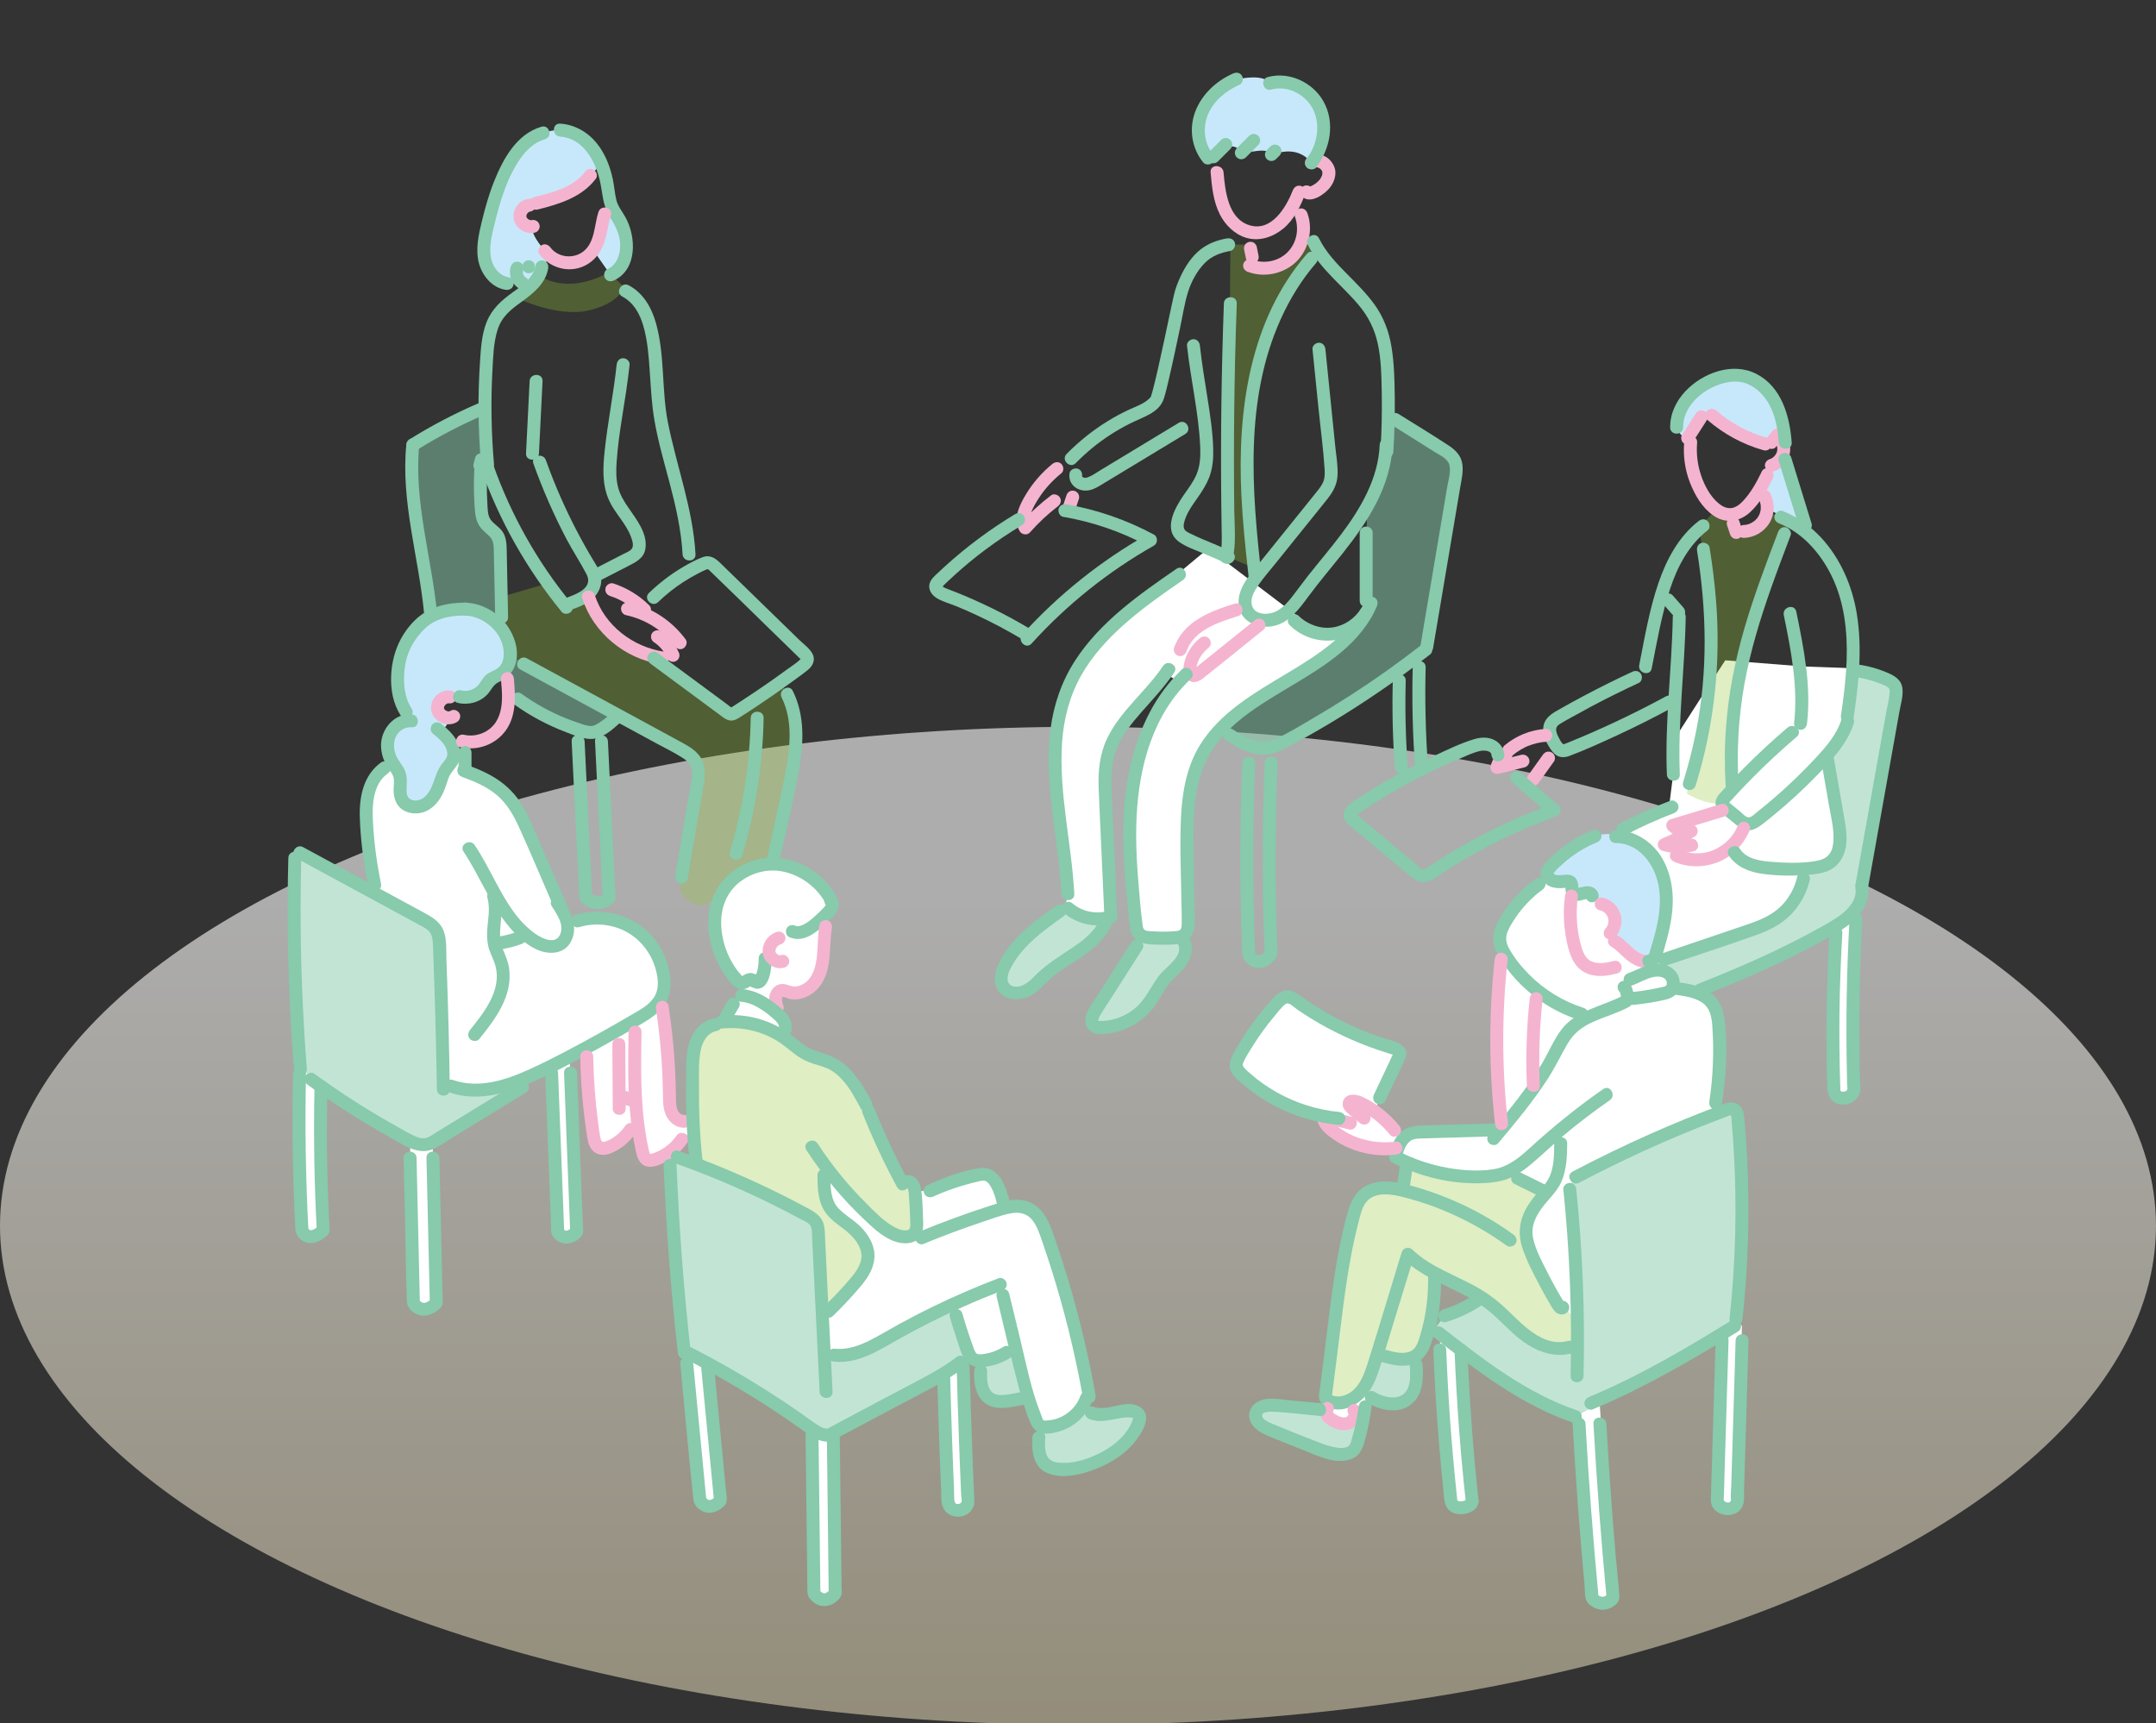 <?xml version="1.0" encoding="UTF-8"?>
<svg xmlns="http://www.w3.org/2000/svg" xmlns:xlink="http://www.w3.org/1999/xlink" viewBox="0 0 708.57 566.3">
  <rect x="0" y="0" width="708.57" height="566.3" fill="#333333" stroke="none"/>
  <defs>
    <style>
      .cls-1 {
        fill: #f4b4d0;
      }

      .cls-2 {
        fill: #fff;
      }

      .cls-3 {
        fill: #c7e8fa;
      }

      .cls-4, .cls-5 {
        fill: #87caac;
      }

      .cls-6 {
        fill: url(#_名称未設定グラデーション_224);
        opacity: .6;
      }

      .cls-5 {
        opacity: .5;
      }

      .cls-7 {
        fill: #94c637;
        opacity: .3;
      }
    </style>
    <linearGradient id="_名称未設定グラデーション_224" data-name="名称未設定グラデーション 224" x1="354.28" y1="238.89" x2="354.28" y2="566.87" gradientUnits="userSpaceOnUse">
      <stop offset=".17" stop-color="#fff"></stop>
      <stop offset="1" stop-color="#d4c9aa"></stop>
    </linearGradient>
  </defs>
  <g id="_レイヤー_3" data-name="レイヤー 3">
    <ellipse class="cls-6" cx="354.28" cy="402.88" rx="354.28" ry="163.99"></ellipse>
  </g>
  <g id="_レイヤー_4" data-name="レイヤー 4">
    <path class="cls-2" d="M549.5,265.23s-39.12,19.89-45.75,26.96-12.94,11.23-10.93,16.52,0,13.76,0,13.76l-.92,23.1,1.57,23.74-17.76,2.13-14.45,2.77-9.63-9.02,5.35-11.51,3.11-7.65-21.11-8.35-16.03-10.11-13.19,13.74-3.02,10.35,11.83,10.19,16.26,5.14,3.96,5.3,10.93,4.76,8.61,.35,1.76,3.58,2.07,2.51-1.07,7.77-10.24-.36-5.01,5.54-10.24,60.96,.67,5.49h-8.44l-14.17,.5-.45,4.58,15.89,6.93,13.98,2.73,4.76-5.96,2.4-12.52,5.9,1.93,7.12-.47,2.28-7.54-.6-7.27,2.88-3.01,3.65-13.75,.51-9.49,13.85,6.23-11.08,6.67-3.38,4.5,1.8,2.93,4.1,54.55,4.68,1.53,1.26-1.5-2.86-50.82,18.76,13.23,18.05,8.77,1.76,2.33,4.32,57.3,4.15,1.71,2.7-1.71-4.37-64.15,40.74-23.08-2.13,55.19,3.4,2.74,3.17-2.4,1.59-57.76-2.01-2.28,1.6-18.56,.36-34.99-2.37-15.14-6.29,1.1,1.32-20.63-1.59-14.24-5.41-4.57,32.08-15.1,12.13-6.55,.97,1.85-.74,48.42,.66,4.68,3.93,1.14,2.06-2.62v-38.32l.71-21.03,2.01-5.53,.64-6.38,6.72-35.58,3.82-24.38-2.65-3.61-10.55-3.82-17.25-.63-25.63-2.02-8.27,12.74-7.11,11.08-3.11,24.41h.91Z"></path>
    <path class="cls-3" d="M189.93,44.56s-3.57-3.53-11.41-.85-10.7,10.53-13.49,15.04-5.97,16.98-5.64,20.67-1.32,13,6.37,13.6,10.83-1.49,10.83-1.49l3.97-7.5s-5.01-5.06-5.55-8.3c0,0-4.27-1.57-4.31-4.25s2.55-3.77,7.01-5.05,12.3-3.44,15.26-7.53l4.64-5.13,2.12,13.66s-1.68,5.35-2.14,7.5-2.6,7.33-2.6,7.33l5.67,8.1s5.57-1.38,5.29-6.93-2.29-11.71-3.98-14.98-3.25-14.31-3.25-14.31c0,0-3.72-7.76-8.79-9.58Z"></path>
    <path class="cls-3" d="M167.44,217.08s1.94-9.37-4.93-12.95-13.58-6.13-21.4-1.28-9.64,13.39-9.64,13.39c0,0-2.25,8.11,.04,13.53s2.85,7.13,2.85,7.13c0,0-2.19-.1-3.72,1.37s-4.59,3.76-3.23,7.95,4.23,6.73,4.15,10.28,.11,8.12,2.98,8.39,5.64,.75,7.55-2.57,4.11-8.28,5.3-9.92,3.55-3.59,1.74-7.02-4.02-4.62-4.02-4.62l3.25-4.78s-5.13-.24-4.46-2.52,1.09-4.57,5.23-4.42,6.85-.47,6.85-.47c0,0,2.68-2.09,4.74-4.61s6.72-6.87,6.72-6.87Z"></path>
    <path class="cls-3" d="M273.58,295.98s-4.08-6.71-8.8-8.85-11.6-4.34-18.1-1.7-9.65,7.61-10.44,10.14-1.79,8.89-.32,15.05,5.14,10.79,6.92,12.14,1.97-1.22,3.94-.81,3.32,.02,3.32,.02l2.64-7.26s-.61-4.5,2.16-6.14,5.52-2.03,5.52-2.03c0,0,2.1,1.08,4.35,0s7.77-6.36,8.82-7.83,0-2.72,0-2.72Z"></path>
    <path class="cls-3" d="M417.21,27.38s-.95-3.17-10.3-1.39-14.03,11.14-13.08,16.67,3.85,9.29,3.85,9.29c0,0,4.94-4.45,7.77-3.76s.09,1.76,2.5,2.03,8.02-2.11,10.46,.58c0,0,7.83-3.6,12.57,2.73,0,0,4.09-5.61,4.03-9.26s-1.62-13.57-7.49-15.45-10.33-1.46-10.33-1.46Z"></path>
    <path class="cls-3" d="M559.71,136.97s-4.36,7.1-5.07,7.01-3.34-.77-3.61-4.62,5-12.39,11.37-14.2,8.71-2.71,15.31,.48,7.33,9.3,7.95,12.48-4.28,7.82-4.28,7.82c0,0-8.41-2.14-12.51-4.73s-9.17-4.23-9.17-4.23Z"></path>
    <path class="cls-3" d="M586.64,150.94l-4.54,2.28-3.53,7.07s2.01,2.36,2.08,4.92,1.97,2.71,4.62,4.34,8.35,3.96,8.35,3.96l-6.98-22.57Z"></path>
    <path class="cls-3" d="M536.2,275.97s-7.93-4.15-14.65,0-13.11,10.34-13.11,10.34c0,0-1.4,2.06,4.14,2.86s4.06,3.22,4.06,3.22c0,0,1.93-.02,4.29,1.02s3.26,2.03,3.26,2.03l1.99,1.67s4.17,1.21,4.31,3.9-1.25,5.55-1.25,5.55c0,0,2.92,5.51,6.95,7.44s7.06,1.33,7.06,1.33l3.04-7s2.86-12.75,2.18-15.61-4.06-14.39-12.28-16.76Z"></path>
    <polygon class="cls-2" points="432.37 206.98 442.42 207.07 442.42 210.02 429.67 219.67 415.04 228.67 404.36 236.51 396.46 245.56 391.05 258.25 390.15 277.4 391.05 302.04 389.61 309.57 389.61 316.09 380.6 324.88 375.49 332.04 366.27 337.68 359.62 337.19 359.81 334.07 365.67 323.33 374.19 310.11 374.05 304.52 371.69 285.66 371.53 266.35 374.19 249.96 378.85 236.83 386.93 223.7 384.09 222.1 371.8 234.7 363.75 249.42 363.88 270.17 365.57 297.51 363.13 303.68 354.28 312.88 340.58 323.71 333.58 326.39 329.06 322.15 334.05 311.69 349.35 299.37 351.01 294.6 346.75 264.1 347.34 247.33 349.59 229.76 362.21 209.28 397.1 180.26 432.37 206.98"></polygon>
    <path class="cls-2" d="M128.71,250.25l-5.1,4.83-3.25,14.03,1.58,15.11,.18,8.83-23.86-11.55-2.26,1.65,1.7,54.54,1.03,13.62v33.83l-.19,18.61,3.7,2.87,3.37-1.67,.62-5.27-.76-41.63,15.44,8.52,13.87,9.72,1.07,50.49,4.32,4.19,3.23-2.7-1.2-52.54,36.26-24.06,2.84-.37,1.95,51.57,.49,2.57,2.87,1.08,2.93-1.65-2.35-57.63,5.66-3,1.93,27.09,2.09,5.79,5.52-.85,6.82-5.97,1.95,2.62,.44,6.86,1.52,1.56,6.32-2.33,4.71-4.06,3.33-2.38-.88-4.05-4.69-1.88-1.89-7.54,.23-14.25-2.58-14.85v-6.68s0-7.2-2.22-10.44-8.1-10.78-17.05-11.63-11.78,3.27-11.78,3.27l-1.72-7.01-7.58-15.51-6.9-15.22-7.71-7.8-9.85-5.8v-3.99l-1.82-1.86-4.55,4.38-3.75,8.65-3.15,4.86-5-.33-3.18-3.58,.08-6.22-2.74-4.83Z"></path>
    <polygon class="cls-2" points="272.59 296.68 264.03 286.8 252.74 284.64 243.33 287.27 238.6 293.44 234.88 302.84 236.99 311.14 240.4 320.13 242.84 322.75 243.82 326.39 236.99 335.94 230.7 340.01 227.93 346.49 228.74 381.42 221.23 380.29 219.52 383 224.88 445.5 230.03 493.18 233.89 495.11 236.79 493.18 231.89 447.71 266.43 469.38 267.48 522.66 270.79 526.96 274.5 523.71 274.41 470.61 310.13 451.98 311.6 493.77 314.95 496.44 318.12 493.77 317.13 447.36 319.24 446.15 322.27 446.76 322.3 450.54 325.32 459.68 330.81 460.63 335.95 459.62 336.93 460.63 340.86 467.25 341.44 470.61 341.55 477.15 343.35 480.31 349.47 482.93 357.08 482.93 363.32 480.51 368.07 477.96 372.03 473.31 374.57 468.42 374.5 465.41 370.05 464.28 362.93 464.88 358.97 464.48 356.05 461.73 358.01 455.59 349.3 422.17 343.35 402.88 335.81 395.56 330.81 396.9 329.05 392.7 326.03 387.09 317.75 387.26 308.97 390.46 301.46 391.73 297.04 387.09 293.48 383 285.27 365.19 278.03 353.05 265.8 346.9 258.15 340.76 258.15 337.19 255.5 332.04 255 329.01 257.25 325.48 261.61 326.33 266.87 323.84 270.79 317.3 271.5 307.26 272.59 301.25 272.59 296.68"></polygon>
  </g>
  <g id="_レイヤー_2" data-name="レイヤー 2">
    <path class="cls-5" d="M159.97,133.84l-24.32,12.4,.23,17.38,5.84,38.85s7.83-2.76,12.57-1.73,10.56,5.15,10.56,5.15l-.3-17.2s1.07-12.53-2.07-14.71-4.18-4.07-4.35-6.87-.82-12.29,1.82-16.58v-17.2"></path>
    <path class="cls-5" d="M167.69,215.39l35.03,19.87s-3.63,4.24-7.21,5.32-10.3-.83-12.19-2.51-16.23-8.87-16.23-8.87l-.78-9.41,1.39-4.4Z"></path>
    <path class="cls-5" d="M96.89,281.98l1.83,69.33s33.04,23.38,38.29,24.97,12.94-5.64,12.94-5.64l21.83-13.38s-23.35,2.24-26.08-.87l-1.34-46.52s1.73-5.58-8.79-10.4-36.19-20.93-38.68-17.49Z"></path>
    <path class="cls-5" d="M456.26,137.06l19.95,12.05s3.24,.93,2.03,8.11-9.33,55.32-9.33,55.32l-10.33,9.56-38.03,22.44s-7.32,2.31-11.37,0-7.82-5.16-7.82-5.16c0,0,17.5-13.39,29.38-20.34s18.47-18.05,18.47-18.05v-32.1s5.88-13.15,6.36-18.91,.7-12.91,.7-12.91Z"></path>
    <path class="cls-5" d="M222.49,380.29l-2.27,2.71,4.66,62.51s25.44,11.5,38.48,21.68c0,0,3.16,5.86,10.57,3.8s17.12-9.19,23.83-12.76,21.48-12.07,21.48-12.07l-6.14-17.42s-25.09,13.67-29.03,14.97-12.57,1.81-12.57,1.81l-2.39-36.89s1.82-7.32-6.83-10.79-39.8-17.53-39.8-17.53Z"></path>
    <path class="cls-5" d="M608.84,220.58l11.68,2.9s2.41,1.1,2.65,4.6-10.87,60.67-10.87,60.67c0,0-.65,5.46-1.21,8.37s-9.96,8.87-18.37,13.06-33,15.26-33,15.26l-8.55-.55s-.48-3.9-3.14-5.19-4.58-3.75-4.58-3.75l24.7-7.78s13.96-4.22,17.13-7.42,7.06-8.79,7.44-14.22c0,0,7.5-1.66,8.95-3.25s3.75-4.08,3.05-9.15-4.17-24.99-4.17-24.99c0,0,5.26-8.21,5.9-9.93s2.4-18.62,2.4-18.62Z"></path>
    <path class="cls-5" d="M567.21,364.83l-49.31,22.07s-2.26,.32-1.64,7.4,2.7,48.41,2.7,48.41c0,0-3.1,.9-6.36,.49s-12.91-5.59-16.38-8.9-10.36-8.52-10.36-8.52c0,0-9.58,7.03-12.65,7.72s-1.93,3.36,1.21,5.79,33.76,24.52,43.41,26.33l52.3-29.84s2.46-21.96,2.41-29.03,.22-34.1-1.39-39.22-3.94-2.7-3.94-2.7Z"></path>
    <path class="cls-5" d="M350.1,297.51s4.71,4.68,12.13,4.51l.91,1.66s-3.49,5.5-7.64,8.26-14.11,11.99-17.35,13.19-10.03,1.36-9.08-2.98,4.29-10.55,7.94-13.79,13.09-10.85,13.09-10.85Z"></path>
    <path class="cls-5" d="M375.7,307.76l-11.66,18.11s-11.85,13.37-.91,11.07c.24-.05,.49-.11,.75-.17,12.21-3.06,8.28-2.15,8.28-2.15l9.28-8.75,1.85-4.71,5.04-5.44,1.27-6.14-2.24-1.81h-11.67Z"></path>
    <polyline class="cls-5" points="322.27 446.76 333.78 442.85 337.91 459.16 329.6 460.62 323.45 458.22 322.27 447.2"></polyline>
    <path class="cls-5" d="M341.83,468.6l-.38,8.02s1.08,7,6.87,6.8,14.68-4.25,14.68-4.25c0,0,7.94-4.72,9.69-8.56s1.14-6.51-.76-6.92-10.68,.81-10.68,.81l-5.54-2.17s-3.82,3.83-6.66,5.01-7.21,1.27-7.21,1.27Z"></path>
    <path class="cls-5" d="M434.68,463.4l-14.27-1.56s-6.45-.71-6.73,1.56-1.72,4.61,2.73,6.72,18.28,6.66,18.28,6.66c0,0,6.31,2.32,8.43,.85s3.19-3.47,3.9-6.54,2.04-7.34,2.04-7.34l-3.72,.54s-1.45,3.61-3.06,3.68-7.58-4.58-7.58-4.58Z"></path>
    <path class="cls-5" d="M447.86,456.63s2.21,3.51,6.02,4.16,7.69,.78,9.54-1.76,2.66-10.05,1.78-11.87l-12.56-2.19-4.8,11.3v.36Z"></path>
    <path class="cls-7" d="M404.36,80.39h5.64l2.03,6.3,6.98,.95s6.45-3.16,8.31-7.25,4.34,0,4.34,0l.72,2.72s-10,11.79-13.61,21.4-8.56,20.89-8.38,34.58-.62,29.04,.57,38.29l1.2,9.25-9.04-3.72v-28.9l.9-28.99,.35-44.62Z"></path>
    <path class="cls-7" d="M164.87,196.13l15.21-4.46,4.79,6.61,7.28-2.15,3.36,4.86s3.22,7.35,10.06,10.67,9.31,4.64,9.31,4.64l25.51,18.43,16.22-10.61,2.83,5.66s2.54,6.44,.96,18.71-6.19,33.53-6.19,33.53c0,0-11.26,3.62-14.42,8.08s-8.04,9.24-12.22,6.61-4.67-2.85-3.45-10.88,5.44-30.72,5.44-30.72c0,0-1.53-7.05-7.11-9.52s-35.02-18.98-35.02-18.98l-19.74-11.2-2.82-9.49v-9.77Z"></path>
    <path class="cls-7" d="M233.59,337.19l8.96-1.38,15.6,5.01,8.72,6.76,9.78,4.14,10.33,15.26,9.71,21.31,3.33,.98,.58,13.29-3.91,3.95-11.21-7.27-14.7-16.65s-.32,8.74,.71,11.36,9.46,9.72,11.01,12.03,4.62,7.04,1.56,11.35-13.8,14.99-13.8,14.99l-1.46-29.47s-2.22-2.92-4.37-3.98-35.63-16.26-35.63-16.26l-1.23-24.29s-1.52-16.77,6.01-21.13Z"></path>
    <path class="cls-7" d="M508.36,391.78l-13.06-7.08s-7.23,2.13-15.18,1.34-18.49-4.34-18.49-4.34l-.53,9.56s-6.02-2.5-10.24,.52-6.62,4.66-7.48,11.1-7.72,55.61-7.72,55.61c0,0,2.28,3.22,6.52,2.94s7.38-10.15,9.76-14.07,4.79-1.68,4.79-1.68c0,0,5.79,2.71,9.4-.73s5.89-25.39,5.89-25.39c0,0,8.12,2.76,12.57,5.48s13.72,12.66,18.24,14.84,8.94,3.48,12.23,3.76,3.91-.92,3.91-.92l-.62-8.1s-9.23-11.17-11.87-16.3-6.33-9.57-4.95-15.44,6.84-11.1,6.84-11.1Z"></path>
    <path class="cls-7" d="M558.2,173.51s3.3,15.13,4.2,24.73c.89,9.6-.32,42.7-5,51.72l-3.06,10.83s5.86,3.8,11.61,3.26l4.39-5.66s-1.91-9.41-1.02-18.39c.89-8.98,3.72-26.17,6.99-36.12,3.28-9.95,11.99-31.88,11.99-31.88l-7.47-4.1s-.91,4.48-3.85,5.33c-2.94,.85-5.51,2.87-6.34,1.08-.83-1.79-1.64-4.72-1.64-4.72l-4.98-2.13-5.8,6.03Z"></path>
    <path class="cls-7" d="M177.35,90.56s8.31,6.7,22.74-1l5.06,4.81s-1.5,5.3-11.73,7.67-23.38-4.02-23.38-4.02l7.31-7.46Z"></path>
  </g>
  <g id="_レイヤー_1" data-name="レイヤー 1">
    <path class="cls-1" d="M397.87,56.65c.41,4.72,.87,9.56,3.05,13.85,1.8,3.53,4.94,6.62,8.82,7.71,4.27,1.2,8.69-.35,12.01-3.08,3.55-2.93,5.58-7.21,7.23-11.41,.42-1.07-.46-2.33-1.48-2.62-1.21-.33-2.19,.41-2.62,1.48-2.2,5.59-7.04,13.77-14.35,11.41-6.97-2.25-7.87-11.26-8.41-17.35-.24-2.7-4.49-2.73-4.25,0h0Z"></path>
    <path class="cls-4" d="M405.26,24.15c-5.51,2.44-10.22,6.77-12.41,12.46s-1.21,12.2,2.65,16.84c.74,.88,2.25,.76,3.01,0,.87-.87,.74-2.12,0-3.01-2.93-3.51-3.22-8.78-1.48-12.89,1.93-4.55,5.97-7.77,10.38-9.73,1.05-.47,1.3-2,.76-2.91-.63-1.08-1.85-1.23-2.91-.76h0Z"></path>
    <path class="cls-4" d="M410.53,44.65c-1.36,1.36-2.71,2.71-4.07,4.07-.39,.39-.62,.96-.62,1.5s.23,1.14,.62,1.5,.94,.65,1.5,.62,1.1-.22,1.5-.62c1.36-1.36,2.71-2.71,4.07-4.07,.39-.39,.62-.96,.62-1.5s-.23-1.14-.62-1.5-.94-.65-1.5-.62-1.1,.22-1.5,.62h0Z"></path>
    <path class="cls-4" d="M401.35,45.98c-1.36,1.36-2.71,2.71-4.07,4.07-.39,.39-.62,.96-.62,1.5s.23,1.14,.62,1.5,.94,.65,1.5,.62,1.1-.22,1.5-.62c1.36-1.36,2.71-2.71,4.07-4.07,.39-.39,.62-.96,.62-1.5s-.23-1.14-.62-1.5-.94-.65-1.5-.62-1.1,.22-1.5,.62h0Z"></path>
    <path class="cls-4" d="M417.51,48.14c-.39,.39-.78,.78-1.16,1.16-.21,.19-.35,.42-.44,.68-.13,.25-.19,.53-.18,.82-.01,.29,.05,.57,.18,.82,.09,.26,.23,.49,.44,.68l.43,.33c.33,.19,.69,.29,1.07,.29l.57-.08c.36-.1,.67-.28,.94-.55,.39-.39,.78-.78,1.16-1.16,.21-.19,.35-.42,.44-.68,.13-.25,.19-.53,.18-.82,.01-.29-.05-.57-.18-.82-.09-.26-.23-.49-.44-.68l-.43-.33c-.33-.19-.69-.29-1.07-.29l-.57,.08c-.36,.1-.67,.28-.94,.55h0Z"></path>
    <path class="cls-1" d="M432.51,55.04c.27-.24-.39,.23-.08,.06,.08-.05,.49-.24,.12-.09s0,.01,.09-.01c.05-.01,.1-.02,.15-.04,.28-.08-.21,.04-.26,.03,.09,.02,.21-.01,.31,0,.06,0,.15,.02,.21,.01,.01,0-.5-.1-.3-.04s.47,.17,.67,.19c0,0-.43-.22-.25-.11,.05,.03,.1,.05,.15,.07,.12,.06,.23,.12,.34,.19,.08,.05,.39,.29,.11,.06s.07,.06,.14,.12c.08,.08,.17,.16,.24,.24,.05,.06,.36,.43,.13,.13s.01,.04,.06,.11c.07,.11,.13,.23,.19,.35,.17,.3-.15-.5-.02-.04,.03,.11,.06,.22,.09,.32,.01,.05,.01,.12,.03,.17,0,0-.03-.49-.04-.29,0,.15,.02,.3,.01,.45,0,.1-.05,.61,0,.27s-.03,.11-.05,.19c-.03,.13-.07,.26-.11,.39-.02,.07-.04,.13-.07,.19-.09,.27,0-.04,.06-.13-.16,.24-.26,.54-.42,.79-.07,.12-.15,.23-.23,.35-.04,.06-.09,.11-.12,.17,.1-.19,.22-.28,.02-.05-.19,.22-.38,.42-.59,.62-.1,.1-.21,.2-.32,.29-.07,.06-.52,.44-.29,.24,.22-.18,.03-.03-.02,0-.08,.05-.16,.11-.24,.17-.14,.09-.28,.19-.42,.27s-.29,.17-.43,.25c-.1,.06-.45,.17-.51,.26,0-.01,.39-.14,.17-.07-.09,.03-.19,.07-.28,.1-.07,.02-.14,.04-.21,.06-.35,.11,.13-.04,.14,0,0,.07-.83-.08-.12,.04-.06,0-.29-.09,0,.01s-.03-.05-.1-.11c-.41-.31-1.17-.34-1.64-.21-.49,.14-1.03,.52-1.27,.98-.26,.49-.39,1.09-.21,1.64s.51,.91,.98,1.27c1.79,1.38,4.3,.35,5.95-.74,1.49-.98,2.88-2.28,3.71-3.89s1.24-3.59,.58-5.32c-.59-1.57-1.75-2.94-3.29-3.65-1.97-.9-4.09-.78-5.75,.69-.84,.74-.81,2.26,0,3.01,.89,.82,2.12,.79,3.01,0h0Z"></path>
    <path class="cls-4" d="M417.78,29.43c5.2-1.43,10.87,1.38,13.48,5.99,2.92,5.16,1.79,12.05-1.76,16.62-.7,.91-.88,2.12,0,3.01,.73,.73,2.3,.91,3.01,0,4.74-6.11,6.36-14.81,2.42-21.78-3.54-6.25-11.28-9.86-18.28-7.94-2.64,.72-1.52,4.83,1.13,4.1h0Z"></path>
    <path class="cls-1" d="M408.91,82.16l.59,2.91c.07,.28,.19,.52,.38,.72,.15,.23,.35,.41,.6,.55,.24,.16,.51,.24,.79,.25,.28,.06,.57,.05,.85-.04,.51-.17,1.01-.49,1.27-.98l.21-.51c.1-.38,.1-.75,0-1.13l-.59-2.91c-.07-.28-.19-.52-.38-.72-.15-.23-.35-.41-.6-.55-.24-.16-.51-.24-.79-.25-.28-.06-.57-.05-.85,.04-.51,.17-1.01,.49-1.27,.98l-.21,.51c-.1,.38-.1,.75,0,1.13h0Z"></path>
    <path class="cls-1" d="M410.13,89.35c5.37,2.04,11.87,.64,15.95-3.39s5.55-10.52,3.59-15.91c-.39-1.08-1.44-1.81-2.62-1.48-1.04,.29-1.88,1.53-1.48,2.62,1.47,4.03,.62,8.71-2.5,11.78s-7.79,3.83-11.82,2.3c-1.07-.41-2.33,.45-2.62,1.48-.33,1.2,.41,2.21,1.48,2.62h0Z"></path>
    <path class="cls-4" d="M403.24,78.34c-3.09,.57-6.06,1.62-8.56,3.56-2.97,2.29-5.05,5.5-6.64,8.86-.93,1.98-1.69,3.88-2.18,5.99s-.95,4.29-1.4,6.44c-1.24,5.82-2.46,11.65-3.77,17.46-.54,2.4-1.09,4.8-1.72,7.18-.2,.76-.4,1.51-.65,2.26-.04,.12-.09,.24-.12,.36-.14,.49-.02-.16,.06-.12s-.64,.75-.62,.73c-1.78,1.69-4.29,2.52-6.48,3.53-2.51,1.16-4.95,2.47-7.29,3.93-4.85,3.01-9.33,6.61-13.33,10.68-1.92,1.96,1.09,4.96,3.01,3.01,3.45-3.52,7.25-6.66,11.39-9.33,2.08-1.34,4.24-2.58,6.46-3.69,2.09-1.05,4.31-1.87,6.35-3.01,2.29-1.28,4.03-2.82,4.8-5.31,.59-1.91,1.04-3.86,1.5-5.81,1.34-5.71,2.54-11.45,3.76-17.18,.84-3.94,1.44-8.04,2.63-11.89,1.05-3.41,3.03-7.06,5.56-9.59,2.32-2.32,5.11-3.33,8.37-3.93,1.13-.21,1.77-1.58,1.48-2.62-.33-1.19-1.48-1.69-2.62-1.48h0Z"></path>
    <path class="cls-4" d="M351.52,155.51c-.67,3.9,3.09,6.42,6.68,5.57,1.79-.43,3.37-1.52,4.92-2.46,1.78-1.07,3.55-2.15,5.33-3.22,7.03-4.26,14.07-8.51,21.1-12.77,2.34-1.41,.2-5.09-2.15-3.67-5.76,3.48-11.51,6.96-17.27,10.45-2.84,1.72-5.68,3.44-8.53,5.16-1.26,.76-2.54,1.72-3.93,2.23-.45,.17-1.02,.35-1.5,.17-.18-.07-.33-.17-.46-.31-.12-.12-.06-.3-.1-.02,.19-1.13-.3-2.29-1.48-2.62-1.02-.28-2.42,.35-2.62,1.48h0Z"></path>
    <path class="cls-4" d="M429.81,80.45c3.96,7.98,11.33,13.3,16.9,20.03,3.02,3.64,5.05,7.73,6.07,12.36,1.15,5.2,1.23,10.62,1.33,15.93,.13,6.58-.03,13.16-.44,19.72-.17,2.73,4.08,2.72,4.25,0,.38-5.91,.54-11.83,.47-17.75-.06-5.61-.17-11.29-1.09-16.84-.82-4.98-2.6-9.71-5.56-13.81-2.65-3.67-5.87-6.84-9.05-10.05-3.52-3.55-6.97-7.2-9.21-11.72-1.22-2.45-4.89-.3-3.67,2.15h0Z"></path>
    <path class="cls-4" d="M431.35,114.75c.67,6.6,1.34,13.2,2.01,19.8s1.56,13.07,1.97,19.62c.08,1.3,.11,2.62-.32,3.87-.47,1.36-1.42,2.53-2.31,3.64-2.01,2.51-4.04,5.02-6.06,7.53-4.09,5.08-8.18,10.16-12.27,15.24-3.38,4.21-8.36,9.3-7.11,15.23,1.07,5.08,6.56,6.98,11.17,6.09,5.3-1.02,8.7-5.83,11.69-9.88,3.59-4.86,7.53-9.45,11.28-14.19,8.19-10.33,15.76-21.96,16.29-35.55,.11-2.74-4.15-2.73-4.25,0-.43,11.03-6.21,20.9-12.69,29.5-3.46,4.6-7.21,8.97-10.78,13.49-1.69,2.15-3.29,4.36-4.96,6.53-1.45,1.89-3.06,3.79-5.14,5.02-2.65,1.57-7.95,1.75-8.53-2.23-.34-2.28,1.15-4.6,2.39-6.37,1.68-2.42,3.66-4.65,5.5-6.94,3.83-4.76,7.66-9.52,11.49-14.28,1.92-2.38,3.87-4.75,5.75-7.16s3.02-4.73,3.13-7.73c.12-3.24-.5-6.57-.82-9.79l-1.05-10.39c-.71-7.01-1.42-14.02-2.13-21.03-.12-1.14-.89-2.13-2.13-2.13-1.06,0-2.24,.98-2.13,2.13h0Z"></path>
    <path class="cls-1" d="M405.75,198.39c-8.03,2.52-16.92,5.88-19.91,14.56-.37,1.09,.43,2.32,1.48,2.62,1.17,.32,2.24-.4,2.62-1.48,2.43-7.04,10.56-9.59,16.94-11.59,2.6-.82,1.49-4.92-1.13-4.1h0Z"></path>
    <path class="cls-1" d="M394.29,209.78c-2.81,2.26-4.9,5.72-5.31,9.33-.17,1.46,.18,3.18,1.3,4.22,1.59,1.47,3.53,.84,5.04-.35,6.7-5.28,13.3-10.69,19.95-16.03,.9-.72,.75-2.26,0-3.01-.89-.89-2.11-.72-3.01,0-5.25,4.22-10.5,8.44-15.75,12.66-1.28,1.03-2.55,2.08-3.85,3.09-.71,.56-.47,.17,.38,.43,.34,.1,.14,.43,.23,.2,.05-.13-.08-.79-.05-.99,.39-2.62,2.06-4.91,4.08-6.53,.9-.72,.75-2.26,0-3.01-.89-.89-2.11-.72-3.01,0h0Z"></path>
    <path class="cls-4" d="M386.66,186.94c-12.3,8.47-25.04,17.39-33.3,30.12-4.41,6.79-7.05,14.46-8.1,22.47-1.11,8.41-.57,16.92,.37,25.33,1.08,9.64,2.68,19.23,3.19,28.93,.14,2.72,4.39,2.74,4.25,0-.87-16.65-5.16-33.16-4.01-49.9,.53-7.72,2.51-15.29,6.35-22.04,3.55-6.24,8.41-11.58,13.73-16.35,6.13-5.49,12.89-10.22,19.66-14.88,2.24-1.54,.11-5.23-2.15-3.67h0Z"></path>
    <path class="cls-4" d="M382.25,218.86c-5.52,8.25-13.8,14.53-18.24,23.53-2.63,5.34-3.16,10.95-2.93,16.84,.26,6.65,.59,13.29,.89,19.94,.33,7.4,.66,14.8,.99,22.21l1.56-2.05c-4.11,1.23-8.72,.4-12.02-2.4-2.07-1.76-5.1,1.23-3.01,3.01,4.45,3.78,10.52,5.18,16.15,3.5,.86-.26,1.6-1.11,1.56-2.05-.58-13-1.16-25.99-1.74-38.99-.25-5.67-.61-11.38,1.68-16.71,1.88-4.38,4.94-8.15,8.06-11.7,3.7-4.22,7.58-8.29,10.71-12.97,1.53-2.28-2.16-4.41-3.67-2.15h0Z"></path>
    <path class="cls-4" d="M388.35,220.1c-12.75,12.17-18.02,29.9-19,47.07-.58,10.18,.22,20.37,1.25,30.49,.25,2.45,.42,4.93,.8,7.36,.33,2.19,1.49,3.96,3.62,4.74s4.64,.71,6.83,.72,4.78,.11,6.9-.62c4.81-1.66,3.87-7.41,3.81-11.42-.07-5.15-.14-10.31-.21-15.46-.12-9.04-.55-18.35,1.9-27.16,1.87-6.73,5.67-12.37,10.77-17.07,4.71-4.34,10.17-7.76,15.63-11.07,10.86-6.58,22.95-13.01,29.73-24.23,.81-1.33,1.51-2.72,2.12-4.16,.45-1.05,.31-2.28-.76-2.91-.9-.52-2.45-.3-2.91,.76-4.87,11.36-15.67,18.04-25.85,24.17-10.55,6.35-21.99,12.79-28.63,23.58-4.39,7.14-5.84,15.52-6.22,23.78-.43,9.32,.02,18.71,.15,28.04,.03,2.33,.15,4.68,.08,7.02-.02,.56-.02,1.37-.44,1.8-.48,.5-1.44,.49-2.09,.54-2.34,.18-4.69,.18-7.03,.01-.75-.06-1.9,0-2.57-.42-.59-.37-.64-1.12-.73-1.76-.66-4.82-1.03-9.71-1.42-14.55s-.66-9.76-.68-14.65c-.05-16.5,3.08-34.13,13.85-47.21,1.28-1.55,2.65-3.01,4.1-4.4,1.98-1.89-1.03-4.9-3.01-3.01h0Z"></path>
    <path class="cls-4" d="M446.87,175.13v22.31c0,2.74,4.25,2.74,4.25,0v-22.31c0-2.74-4.25-2.74-4.25,0h0Z"></path>
    <path class="cls-4" d="M429.52,83.44c-18.84,21.73-22.88,51.5-21.54,79.26,.43,8.85,1.34,17.67,2.34,26.48,.13,1.14,.88,2.13,2.13,2.13,1.05,0,2.26-.98,2.13-2.13-3.18-27.99-5.58-57.9,6.34-84.31,3-6.64,6.84-12.91,11.62-18.43,1.78-2.06-1.21-5.08-3.01-3.01h0Z"></path>
    <path class="cls-4" d="M402.23,99.75c-.8,21.74-1.09,43.49-.86,65.24,.03,2.99,.07,5.98,.12,8.96s.19,5.84-.5,8.68c-.65,2.66,3.45,3.79,4.1,1.13,1.24-5.09,.63-10.6,.56-15.79-.07-5.48-.11-10.96-.11-16.44,0-11.04,.12-22.08,.37-33.12,.14-6.22,.33-12.45,.56-18.67,.1-2.74-4.15-2.73-4.25,0h0Z"></path>
    <path class="cls-4" d="M423.88,205.49c3.92,3.85,9.45,5.68,14.89,4.88,5.09-.75,9.62-3.94,12.26-8.32,1.42-2.35-2.26-4.49-3.67-2.15-2.02,3.34-5.48,5.73-9.37,6.31s-8.21-.89-11.11-3.73c-1.96-1.92-4.96,1.09-3.01,3.01h0Z"></path>
    <path class="cls-1" d="M345.84,152.51c-3.35,2.71-6.23,6.01-8.49,9.68s-4.59,8.32-2.23,12.4c.65,1.13,2.42,1.46,3.34,.43,2.77-3.12,5.82-6.02,9.14-8.56,.91-.7,1.39-1.83,.76-2.91-.52-.9-1.99-1.46-2.91-.76-3.62,2.77-6.98,5.82-10,9.23l3.34,.43c-.77-1.34-.31-2.96,.22-4.32,.64-1.62,1.58-3.17,2.53-4.62,1.99-3.04,4.48-5.71,7.3-7.99,.89-.72,.75-2.25,0-3.01-.88-.88-2.11-.73-3.01,0h0Z"></path>
    <path class="cls-1" d="M350.49,162.81l-1.05,3.14c-.09,.28-.1,.57-.04,.85,.01,.28,.1,.55,.25,.79,.26,.44,.76,.86,1.27,.98,.54,.12,1.16,.1,1.64-.21s.8-.73,.98-1.27l1.05-3.14c.09-.28,.1-.57,.04-.85-.01-.28-.1-.55-.25-.79-.26-.44-.76-.86-1.27-.98-.54-.12-1.16-.1-1.64,.21s-.8,.73-.98,1.27h0Z"></path>
    <path class="cls-4" d="M333.72,168.91c-8.27,4.98-16.06,10.77-23.21,17.27-.83,.75-1.65,1.52-2.46,2.29-.89,.85-1.89,1.69-2.37,2.86-.88,2.15,.36,4.15,2.2,5.27s4.29,1.77,6.38,2.63c2.27,.93,4.52,1.92,6.74,2.96,5.14,2.39,10.14,5.05,15.01,7.95,2.36,1.4,4.5-2.27,2.15-3.67-7.77-4.62-15.89-8.6-24.28-11.95-1.01-.4-2.05-.74-3.04-1.18-.27-.12-.56-.24-.81-.41-.18-.12-.46-.54-.44-.24,.03,.4,.36-.13,.5-.27,.37-.37,.75-.73,1.13-1.09,.81-.77,1.63-1.53,2.46-2.28,3.18-2.89,6.49-5.64,9.93-8.21,3.94-2.96,8.04-5.7,12.26-8.24,2.34-1.41,.21-5.09-2.15-3.67h0Z"></path>
    <path class="cls-4" d="M349.41,169.86c9.67,1.67,18.99,4.84,27.64,9.48v-3.67c-15.32,8.68-29.23,19.8-41.05,32.85-1.83,2.02,1.16,5.04,3.01,3.01,11.6-12.8,25.16-23.67,40.19-32.18,1.36-.77,1.41-2.92,0-3.67-8.96-4.8-18.64-8.18-28.66-9.91-1.13-.2-2.29,.3-2.62,1.48-.28,1.02,.35,2.42,1.48,2.62h0Z"></path>
    <path class="cls-4" d="M347.31,297.54c-4.53,3.2-9.11,6.45-12.96,10.47-1.95,2.04-3.73,4.28-5.14,6.73s-2.58,5.16-2.22,7.99c.78,6.07,7.9,6.98,12.31,4.19,2.45-1.56,4.28-3.83,6.46-5.7s4.75-3.45,7.22-5.03c5.4-3.47,10.74-7.44,12.94-13.73,.91-2.59-3.2-3.7-4.1-1.13-1.55,4.41-5.41,7.5-9.16,10-4.26,2.84-8.53,5.42-12.19,9.05-1.51,1.5-3.12,3.22-5.26,3.76-1.47,.37-3.44,.15-3.93-1.52-.58-1.97,.75-4.26,1.71-5.89,1.15-1.96,2.54-3.75,4.1-5.41,3.66-3.9,8.02-7.02,12.37-10.1,.94-.66,1.38-1.86,.76-2.91-.54-.93-1.97-1.43-2.91-.76h0Z"></path>
    <path class="cls-4" d="M371.74,309.83c-3.43,5.39-6.87,10.78-10.3,16.17-1.54,2.42-3.63,4.92-4.5,7.68-.82,2.56,.29,5.28,3.04,5.95,2.35,.58,5.19,.01,7.48-.63,2.41-.67,4.75-1.77,6.79-3.21,2.19-1.55,4.05-3.41,5.58-5.61s2.68-4.75,4.39-6.86c1.93-2.37,4.56-4.12,6.12-6.8s1.99-5.97,.31-8.63c-1.46-2.31-5.14-.17-3.67,2.15,2.35,3.72-3.3,7.47-5.35,9.79-3.04,3.43-4.58,7.91-8,11.04-2.91,2.66-6.82,4.39-10.76,4.65-.43,.03-.88,.06-1.31,.04,.03,0-.36-.04-.46-.03-.59,.06-.35-.17-.23-.04,.18,.19-.02-.03,.07-.34,.13-.47,.31-.87,.56-1.3,1.28-2.23,2.77-4.37,4.15-6.54,3.26-5.11,6.51-10.22,9.77-15.33,1.48-2.31-2.2-4.45-3.67-2.15h0Z"></path>
    <path class="cls-4" d="M457.51,139.75c4.7,2.95,9.39,5.9,14.09,8.86,1.64,1.03,4.16,2.1,4.72,4.14,.61,2.26-.32,5.1-.7,7.33-1.86,11.01-3.72,22.03-5.57,33.04-1.06,6.28-2.12,12.56-3.18,18.85-.19,1.13,.3,2.29,1.48,2.62,1.02,.28,2.42-.35,2.62-1.48,1.98-11.75,3.96-23.5,5.95-35.25,.98-5.79,1.95-11.59,2.93-17.38,.45-2.7,1.18-5.51,.7-8.25-.46-2.58-2.24-4.34-4.34-5.74-5.43-3.59-11.03-6.94-16.54-10.41-2.32-1.46-4.46,2.22-2.15,3.67h0Z"></path>
    <path class="cls-4" d="M402.94,243.36c4.06,2.59,8.62,5.24,13.63,4.63,2.59-.32,4.91-1.49,7.18-2.71s4.47-2.43,6.69-3.69c8.86-5.02,17.47-10.47,25.81-16.31,4.7-3.29,9.3-6.72,13.82-10.24,.91-.71,.74-2.26,0-3.01-.89-.89-2.1-.71-3.01,0-7.52,5.87-15.31,11.39-23.33,16.55-4.02,2.59-8.1,5.09-12.23,7.5s-8.21,4.99-12.55,6.87c-5.05,2.2-9.64-.56-13.86-3.26-2.31-1.48-4.45,2.2-2.15,3.67h0Z"></path>
    <path class="cls-4" d="M408.26,250.7c-.8,20.19-.83,40.41-.09,60.61,.05,1.43,.02,2.65,.68,3.93s1.92,2.34,3.35,2.71c2.91,.75,6.03-.91,7.34-3.54,.47-.95,.27-2.06,.23-3.09-.05-1.32-.09-2.65-.14-3.97-.08-2.48-.15-4.97-.2-7.45-.11-5.05-.18-10.1-.19-15.15-.04-11.35,.17-22.69,.62-34.03,.11-2.74-4.14-2.73-4.25,0-.82,20.86-.83,41.74-.01,62.6l.29-1.07c-.31,.67-.59,1.16-1.42,1.5-.44,.18-1.02,.21-1.39,.04-.33-.15-.38-.28-.63-.83,.24,.52,0,.03,0-.09,.01-.39,.02,.77,0-.55s-.1-2.65-.14-3.97c-.09-2.65-.16-5.3-.22-7.95-.24-10.6-.27-21.2-.09-31.8,.1-5.96,.27-11.92,.51-17.88,.11-2.74-4.14-2.73-4.25,0h0Z"></path>
    <path class="cls-4" d="M464.29,219.32c-.29,10.98-.03,21.97,.79,32.93,.2,2.71,4.45,2.73,4.25,0-.81-10.96-1.07-21.95-.79-32.93,.07-2.74-4.18-2.74-4.25,0h0Z"></path>
    <path class="cls-4" d="M457.74,223.7c-.25,9.54-.03,19.03,.68,28.55,.2,2.71,4.46,2.73,4.25,0-.71-9.52-.93-19-.68-28.55,.07-2.74-4.18-2.74-4.25,0h0Z"></path>
    <path class="cls-4" d="M177.96,41.65c-8.19,2.36-12.64,10.63-15.59,18-1.7,4.25-2.94,8.68-4.02,13.13s-2.19,9.36-.89,13.94c1.14,4.04,4.33,7.84,8.64,8.52,1.13,.18,2.29-.29,2.62-1.48,.28-1.01-.34-2.43-1.48-2.62-2.91-.46-4.89-2.8-5.67-5.56-1.08-3.82-.01-7.94,.89-11.68,1.8-7.47,4.04-15.19,8.43-21.6,2.02-2.94,4.7-5.54,8.2-6.55,2.62-.76,1.51-4.86-1.13-4.1h0Z"></path>
    <path class="cls-4" d="M167.91,87.56c-.23,.61-.33,1.3-.32,1.95s.11,1.34,.33,1.96c.51,1.4,1.4,2.61,2.7,3.37,.48,.28,1.11,.36,1.64,.21,.49-.14,1.03-.52,1.27-.98,.54-1.02,.26-2.31-.76-2.91-.13-.08-.26-.16-.39-.26l.43,.33c-.26-.2-.49-.43-.7-.69l.33,.43c-.23-.3-.42-.62-.56-.97l.21,.51c-.14-.35-.24-.71-.29-1.08l.08,.57c-.04-.35-.04-.7,0-1.05l-.08,.57c.04-.28,.11-.56,.21-.83,.18-.49,.04-1.2-.21-1.64s-.76-.86-1.27-.98c-.54-.12-1.16-.1-1.64,.21s-.77,.73-.98,1.27h0Z"></path>
    <path class="cls-4" d="M173.77,89.8c2.74,0,2.74-4.25,0-4.25s-2.74,4.25,0,4.25h0Z"></path>
    <path class="cls-1" d="M192.19,56.54c-3.78,5.07-10.7,6.74-16.6,8.22-2.65,.67-1.53,4.77,1.13,4.1,7.13-1.79,14.55-4.03,19.14-10.18,.69-.92,.15-2.38-.76-2.91-1.09-.63-2.22-.16-2.91,.76h0Z"></path>
    <path class="cls-1" d="M174,65.31c-.77,.1-1.37,.24-2.08,.58-.52,.24-1,.62-1.4,1.01-.79,.76-1.43,1.84-1.64,2.92-.26,1.31-.11,2.6,.53,3.78,.51,.95,1.38,1.79,2.33,2.29,1.27,.67,2.66,.87,4.06,.56,1.09-.24,1.83-1.56,1.48-2.62-.37-1.14-1.45-1.75-2.62-1.48-.09,.02-.18,.04-.27,.05l.57-.08c-.31,.04-.61,.04-.92,0l.57,.08c-.31-.05-.6-.13-.89-.24l.51,.21c-.2-.09-.39-.18-.58-.3-.17-.11-.44-.4,.05,.06-.08-.07-.17-.14-.24-.21s-.15-.15-.23-.23c-.31-.35,.15,.24,.07,.1-.11-.2-.24-.39-.34-.6l.21,.51c-.11-.26-.18-.52-.23-.8l.08,.57c-.04-.29-.04-.57,0-.86l-.08,.57c.04-.32,.13-.62,.25-.92l-.21,.51c.09-.21,.19-.4,.31-.59,.03-.05,.07-.11,.11-.16,.13-.17,.07-.1-.16,.2,.08-.08,.15-.17,.23-.25s.16-.15,.24-.23c.27-.25-.47,.33-.09,.07,.2-.13,.41-.24,.63-.34l-.51,.21c.24-.09,.48-.16,.73-.2l-.57,.08h.1c.59-.09,1.07-.2,1.5-.64,.37-.37,.65-.97,.62-1.5s-.21-1.12-.62-1.5c-.38-.35-.96-.69-1.5-.62h0Z"></path>
    <path class="cls-4" d="M184.07,44.92c7.53,.43,11.58,7.99,13.08,14.48,.9,3.91,.88,7.89,3.02,11.4,1.93,3.16,3.7,6.21,3.66,10.04-.04,3.12-1.26,6.31-4.24,7.67-1.04,.48-1.3,1.99-.76,2.91,.63,1.07,1.86,1.24,2.91,.76,7.82-3.57,7.37-14.41,3.81-20.79-1.06-1.91-2.5-3.59-3.01-5.75s-.65-4.38-1.1-6.55c-.91-4.34-2.52-8.56-5.33-12.03-2.97-3.67-7.28-6.14-12.03-6.42-2.73-.16-2.72,4.1,0,4.25h0Z"></path>
    <path class="cls-1" d="M196.67,69.69c-1.37,4.23-1.12,9.92-4.91,12.92-3.25,2.57-8.29,2.1-10.85-1.26-.69-.91-1.83-1.39-2.91-.76-.9,.53-1.46,1.99-.76,2.91,3.79,4.98,10.73,6.64,16.13,3.16,2.64-1.7,4.32-4.24,5.29-7.19s1.19-5.82,2.11-8.65c.85-2.61-3.26-3.73-4.1-1.13h0Z"></path>
    <path class="cls-4" d="M176.05,87.13c-.7,4.1-4.26,6.59-7.42,8.85-3.76,2.69-6.96,5.5-8.71,9.89-1.68,4.22-1.89,8.94-2.19,13.42-.34,5.21-.5,10.44-.46,15.66,.04,5.88,.32,11.75,.83,17.61,.23,2.71,4.49,2.73,4.25,0-.89-10.25-1.07-20.55-.51-30.82,.24-4.46,.34-9.13,1.71-13.42s4.43-6.67,7.9-9.15c3.82-2.73,7.86-6,8.7-10.91,.19-1.13-.3-2.29-1.48-2.62-1.02-.28-2.42,.35-2.62,1.48h0Z"></path>
    <path class="cls-4" d="M157.92,153.66c6.07,17.26,15.11,33.31,26.69,47.46,.73,.89,2.25,.75,3.01,0,.88-.88,.73-2.12,0-3.01-11.09-13.56-19.79-29.07-25.6-45.59-.9-2.56-5.01-1.46-4.1,1.13h0Z"></path>
    <path class="cls-4" d="M174.06,125.27c-.39,7.92-.78,15.83-1.18,23.75-.14,2.74,4.12,2.73,4.25,0,.39-7.92,.78-15.83,1.18-23.75,.14-2.74-4.12-2.73-4.25,0h0Z"></path>
    <path class="cls-4" d="M175.3,152.35c3.06,8.55,6.7,16.89,10.94,24.93,2.05,3.89,4.5,7.57,6.53,11.47,2.2,4.22-2.76,6.34-5.97,7.48-2.56,.91-1.46,5.02,1.13,4.1,3.39-1.21,7.08-2.68,8.8-6.1,.82-1.62,1.11-3.4,.69-5.18s-1.5-3.35-2.43-4.89c-3.99-6.64-7.56-13.53-10.69-20.62-1.79-4.04-3.41-8.15-4.9-12.31-.92-2.56-5.03-1.46-4.1,1.13h0Z"></path>
    <path class="cls-1" d="M200.49,195.88c.49,.16,.98,.33,1.46,.52,.11,.04,.22,.09,.34,.13,.3,.11-.3-.13,0,0,.25,.11,.5,.22,.75,.34,.93,.44,1.84,.92,2.72,1.46,.41,.25,.82,.52,1.22,.79,.23,.15,.45,.31,.67,.47,.1,.07,.19,.15,.29,.22,.26,.19-.25-.2,0,0,.83,.66,1.63,1.36,2.39,2.11s2.23,.85,3.01,0,.85-2.17,0-3.01c-3.3-3.25-7.31-5.68-11.71-7.14-1.06-.35-2.37,.4-2.62,1.48-.27,1.17,.35,2.24,1.48,2.62h0Z"></path>
    <path class="cls-1" d="M205.66,202.16c6.32,1.35,12.16,4.93,16.03,10.16,.68,.92,1.84,1.39,2.91,.76,.91-.53,1.45-1.98,.76-2.91-4.52-6.11-11.1-10.52-18.57-12.12-1.12-.24-2.3,.33-2.62,1.48-.29,1.06,.36,2.37,1.48,2.62h0Z"></path>
    <path class="cls-1" d="M214.99,211.11c.3,.2,.59,.4,.87,.62l-.43-.33c.93,.72,1.75,1.55,2.47,2.47l-.33-.43c.71,.93,1.31,1.94,1.77,3.02,.19,.45,.82,.85,1.27,.98,.51,.14,1.19,.08,1.64-.21s.85-.73,.98-1.27l.08-.57c0-.38-.1-.74-.29-1.07-1.2-2.82-3.33-5.2-5.88-6.87-.93-.61-2.39-.22-2.91,.76-.56,1.06-.23,2.26,.76,2.91h0Z"></path>
    <path class="cls-1" d="M218.28,214.19c-10.26-1.52-19.58-8.61-22.81-18.63-.84-2.59-4.94-1.48-4.1,1.13,3.65,11.32,14.05,19.86,25.78,21.6,1.13,.17,2.28-.28,2.62-1.48,.28-1-.34-2.45-1.48-2.62h0Z"></path>
    <path class="cls-4" d="M204.5,97.45c3.79,2.02,5.8,5.72,6.96,9.76,1.39,4.86,1.75,9.95,2.09,14.96,.36,5.34,.62,10.71,1.53,15.99,1.21,7.01,3.22,13.86,5.03,20.72,2.02,7.65,3.78,15.36,4.22,23.28,.15,2.72,4.4,2.74,4.25,0-.82-14.87-6.18-28.79-9.06-43.28-2.13-10.71-.96-21.94-3.89-32.52-1.42-5.14-4.14-10.01-8.99-12.59-2.41-1.29-4.56,2.38-2.15,3.67h0Z"></path>
    <path class="cls-4" d="M202.66,119.87c-1.02,9.5-2.94,18.87-3.94,28.37-.57,5.47-.88,11.07,1.44,16.2,1.9,4.21,5.5,7.5,7.14,11.83,.4,1.04,.96,2.54,.56,3.66s-2.04,1.67-3.04,2.18c-3.08,1.58-6.16,3.17-9.24,4.75-2.43,1.25-.29,4.92,2.15,3.67,2.86-1.47,5.72-2.94,8.58-4.41,2.51-1.29,5.24-2.56,5.78-5.64,.89-5.04-2.91-9.74-5.56-13.61-1.42-2.07-2.74-4.2-3.38-6.65-.72-2.75-.69-5.62-.49-8.43,.35-5.11,1.08-10.2,1.89-15.25,.89-5.55,1.77-11.09,2.37-16.68,.12-1.14-1.06-2.13-2.13-2.13-1.25,0-2,.98-2.13,2.13h0Z"></path>
    <path class="cls-4" d="M390.11,113.59c1.19,11.1,3.85,22.09,4.34,33.27,.13,3.03-.01,6.14-1.18,8.98-1.04,2.53-2.77,4.73-4.31,6.97-2.89,4.19-6.88,11.35-1.47,15.27,2.26,1.64,5.14,2.6,7.69,3.68s5.03,2.06,7.45,3.29,4.59-2.43,2.15-3.67c-4.22-2.14-8.73-3.64-12.97-5.73-.85-.42-2.15-.88-2.59-1.78-.54-1.11,.1-2.8,.5-3.85,.88-2.29,2.4-4.31,3.79-6.31,1.53-2.2,2.98-4.41,3.94-6.93,1.08-2.85,1.35-5.99,1.28-9.01-.13-5.76-1.04-11.57-1.94-17.26s-1.83-11.23-2.44-16.9c-.12-1.14-.89-2.13-2.13-2.13-1.05,0-2.25,.98-2.13,2.13h0Z"></path>
    <path class="cls-4" d="M216.31,197.87c2.6-2.5,5.4-4.75,8.44-6.69,1.5-.96,3.05-1.85,4.63-2.67,.82-.42,1.65-.86,2.5-1.21,.67-.28,.72-.36,1.22,.12,6.14,5.88,12.18,11.85,18.27,17.78,2.98,2.91,5.97,5.81,8.95,8.72,.78,.76,1.55,1.51,2.33,2.27,.15,.15,.56,.62,.64,.64-.27-.06,.29-.61-.34-.02-1.37,1.26-3.03,2.29-4.53,3.39-3.27,2.39-6.59,4.72-9.96,6.99-1.71,1.16-3.44,2.3-5.17,3.42-.8,.52-1.6,1.04-2.41,1.55-.17,.11-.39,.3-.59,.37-.61,.2,.14,0,.06-.03-.47-.25-.9-.66-1.33-.98-7.69-5.68-15.38-11.37-23.07-17.05-.92-.68-2.37-.15-2.91,.76-.63,1.08-.16,2.22,.76,2.91,7.69,5.68,15.38,11.37,23.07,17.05,.9,.66,1.72,1.35,2.84,1.58,1.25,.25,2.29-.29,3.31-.93,1.95-1.23,3.88-2.5,5.8-3.77,3.77-2.51,7.49-5.1,11.16-7.77,1.86-1.35,3.76-2.69,5.55-4.14,1.62-1.3,2.55-3.33,1.49-5.3-.96-1.79-2.99-3.23-4.43-4.63-1.73-1.69-3.46-3.37-5.19-5.06-6.87-6.68-13.73-13.36-20.6-20.05-1.77-1.72-3.49-2.93-6.03-1.94-2.21,.85-4.33,2.02-6.37,3.22-4.02,2.37-7.76,5.24-11.12,8.48-1.97,1.9,1.03,4.91,3.01,3.01h0Z"></path>
    <path class="cls-4" d="M159.77,153.5c.17-.63,.34-1.27,.51-1.9l-4.18-.57c-.41,4.86-.48,9.75-.17,14.62,.13,2.07,.21,4.22,1.05,6.14s2.3,2.98,3.75,4.34,1.52,2.97,1.56,4.93c.05,2.31,.1,4.62,.14,6.93,.1,4.95,.21,9.9,.31,14.85,.06,2.73,4.31,2.74,4.25,0-.1-4.95-.21-9.9-.31-14.85-.05-2.31-.1-4.62-.14-6.93-.04-2.11-.11-4.31-1.27-6.15-1.04-1.65-2.81-2.52-3.96-4.04-1.08-1.43-1.02-3.52-1.13-5.23-.3-4.87-.23-9.76,.17-14.62,.2-2.42-3.57-2.84-4.18-.57-.17,.63-.34,1.27-.51,1.9-.71,2.65,3.39,3.77,4.1,1.13h0Z"></path>
    <path class="cls-4" d="M171,220.04c12.06,6.55,24.13,13.1,36.19,19.65l8.94,4.85c2.71,1.47,5.54,2.82,8.13,4.5,.91,.58,1.8,1.26,2.42,2.16,.82,1.2,.84,2.62,.7,4.02-.32,3.16-1.03,6.31-1.56,9.44-1.3,7.69-2.6,15.37-3.9,23.06-.19,1.13,.3,2.29,1.48,2.62,1.02,.28,2.42-.35,2.62-1.48,1.2-7.11,2.4-14.23,3.61-21.34,.59-3.47,1.22-6.94,1.76-10.43,.5-3.27,.4-6.37-1.79-9.03-1.75-2.13-4.36-3.41-6.74-4.7-3.2-1.74-6.4-3.47-9.59-5.21l-18.75-10.18c-7.12-3.87-14.24-7.73-21.37-11.6-2.41-1.31-4.55,2.36-2.15,3.67h0Z"></path>
    <path class="cls-4" d="M246.72,235.97c-.27,14.91-2.58,29.7-6.85,43.98-.78,2.63,3.32,3.75,4.1,1.13,4.37-14.63,6.72-29.85,7-45.11,.05-2.74-4.2-2.74-4.25,0h0Z"></path>
    <path class="cls-4" d="M256.88,229.24c3.75,7.54,2.81,16.34,1.29,24.33-1.78,9.33-3.98,18.59-5.99,27.86-.58,2.67,3.52,3.81,4.1,1.13,2.1-9.7,4.48-19.38,6.23-29.14,1.58-8.83,2.15-18.07-1.95-26.33-1.22-2.45-4.89-.3-3.67,2.15h0Z"></path>
    <path class="cls-4" d="M136.73,148.08c7.17-4.49,14.67-8.42,22.45-11.77,1.05-.45,1.29-2,.76-2.91-.64-1.09-1.85-1.22-2.91-.76-7.77,3.34-15.27,7.28-22.45,11.77-2.31,1.45-.18,5.13,2.15,3.67h0Z"></path>
    <path class="cls-4" d="M133.53,146.24c-1.83,18.71,4.12,37.01,5.86,55.49,.11,1.14,.9,2.13,2.13,2.13,1.07,0,2.23-.98,2.13-2.13-1.75-18.47-7.69-36.79-5.86-55.49,.11-1.14-1.06-2.13-2.13-2.13-1.24,0-2.01,.98-2.13,2.13h0Z"></path>
    <path class="cls-4" d="M169.1,231.6c5.22,3.73,10.9,6.75,16.9,9.03,2.85,1.08,6.27,2.64,9.37,2.14s5.94-3,8.21-5.05c2.03-1.84-.98-4.84-3.01-3.01-1.05,.95-2.14,1.82-3.31,2.6-1,.67-2.07,1.39-3.33,1.3-1.38-.09-2.81-.69-4.12-1.13s-2.62-.92-3.92-1.44c-5.19-2.08-10.11-4.87-14.66-8.12-.93-.67-2.37-.16-2.91,.76-.62,1.07-.17,2.24,.76,2.91h0Z"></path>
    <path class="cls-4" d="M195.56,243.65c.84,17.11,1.67,34.23,2.51,51.34l.62-1.5c-.12,.13-.26,.25-.39,.37-.17,.14-.15,.13,.04-.03-.11,.08-.21,.15-.33,.22-.14,.08-.51,.29-.55,.3-1.16,.48-2.39,.04-3.44-.86l.62,1.5c-.84-17.11-1.67-34.23-2.51-51.34-.13-2.72-4.39-2.74-4.25,0,.8,16.45,1.61,32.9,2.41,49.35,.05,.95-.11,2.22,.39,3.07,.44,.75,1.43,1.38,2.18,1.79,1.47,.81,3.1,1.12,4.75,.84,1.53-.26,3.58-1.21,4.41-2.63,.51-.88,.24-2.1,.19-3.07l-.15-2.99-.32-6.48c-.19-3.99-.39-7.98-.58-11.96-.45-9.3-.91-18.61-1.36-27.91-.13-2.72-4.39-2.74-4.25,0h0Z"></path>
    <path class="cls-4" d="M152.82,198.06c-6.03,0-12.04,1.45-16.44,5.77-5.02,4.93-7.55,11.35-7.83,18.32-.18,4.48,.63,9.07,3.06,12.89,1.46,2.3,5.15,.17,3.67-2.15-2.36-3.72-2.77-8.11-2.37-12.41s1.8-7.95,4.36-11.25c1.53-1.99,3.15-3.57,5.22-4.73,3.14-1.75,6.79-2.2,10.33-2.2,2.74,0,2.74-4.25,0-4.25h0Z"></path>
    <path class="cls-4" d="M135.27,234.78c-5.67-.41-10.04,4.8-10.05,10.18,0,2.76,.96,5.54,2.52,7.79,.68,.98,1.49,1.84,1.67,3.06s-.05,2.58-.05,3.85c0,2.65,.85,5.26,3.25,6.66,2.03,1.18,4.65,1.32,6.84,.52,2.5-.91,4.41-2.94,5.66-5.24,.65-1.19,1.16-2.47,1.59-3.76s.71-2.51,1.46-3.6c.92-1.34,2.06-2.41,2.65-3.97s.54-3.19,.14-4.72c-.85-3.21-3.31-5.48-5.77-7.53-.88-.73-2.14-.86-3.01,0-.76,.76-.89,2.27,0,3.01,1.61,1.34,3.44,2.75,4.34,4.69,.35,.75,.58,1.67,.47,2.5-.15,1.05-.9,1.84-1.54,2.63-1.48,1.85-2.14,3.82-2.9,6.04-.65,1.88-1.55,3.86-3.12,5.15-1.07,.88-2.58,1.31-3.93,.91-1.58-.47-1.88-1.78-1.87-3.29,.01-2.1,.33-4.22-.47-6.23s-2.53-3.57-3.21-5.71-.68-4.31,.5-6.18c1.06-1.68,2.86-2.65,4.84-2.51,2.73,.2,2.72-4.05,0-4.25h0Z"></path>
    <path class="cls-1" d="M148.4,227.02c-.85-.13-1.63-.16-2.47,.08s-1.49,.64-2.14,1.15c-1,.79-1.82,2.04-2.03,3.3-.14,.83-.16,1.62,.07,2.44,.21,.75,.58,1.35,1.06,1.95,.74,.93,1.88,1.61,3.02,1.91,1.43,.38,3.02,.23,4.29-.56,.95-.58,1.39-1.93,.76-2.91s-1.9-1.39-2.91-.76c-.13,.08-.27,.15-.41,.22l.51-.21c-.26,.11-.52,.18-.8,.22l.57-.08c-.33,.04-.66,.04-.99,0l.57,.08c-.33-.05-.65-.14-.96-.27l.51,.21c-.33-.14-.64-.32-.93-.54l.43,.33c-.24-.19-.45-.41-.64-.65l.33,.43c-.15-.2-.28-.42-.38-.65l.21,.51c-.1-.25-.17-.5-.21-.76l.08,.57c-.03-.26-.03-.52,0-.78l-.08,.57c.04-.32,.13-.62,.25-.92l-.21,.51c.13-.3,.3-.57,.49-.83l-.33,.43c.22-.28,.47-.53,.75-.74l-.43,.33c.26-.19,.54-.35,.83-.48l-.51,.21c.27-.11,.55-.18,.84-.22l-.57,.08c.26-.03,.52-.03,.78,0l-.57-.08h.09c.59,.1,1.11,.11,1.64-.2,.44-.26,.86-.76,.98-1.27,.12-.54,.1-1.16-.21-1.64-.28-.43-.74-.89-1.27-.98h0Z"></path>
    <path class="cls-4" d="M152.82,202.31c6.49,.23,12.85,5.95,12.74,12.67-.02,1.43-.37,2.96-1.35,4.05-1.27,1.41-3.41,1.67-4.76,3.07-1.26,1.29-1.83,3.09-3.42,4.06-1.35,.82-2.91,1.12-4.46,.75-2.66-.63-3.8,3.47-1.13,4.1,3.47,.83,7.34-.17,9.79-2.85,1.27-1.39,1.82-3.06,3.58-3.93s3.16-1.68,4.27-3.28c4.14-5.92,.59-14.48-4.4-18.64-3.09-2.57-6.82-4.12-10.85-4.26-2.74-.1-2.73,4.16,0,4.25h0Z"></path>
    <path class="cls-1" d="M164.62,223.03c.43,4.67,1,10.02-1.6,14.2-2.14,3.44-6.58,5.18-10.49,4.27-2.66-.62-3.8,3.48-1.13,4.1,5.52,1.28,11.42-.88,14.78-5.46,3.58-4.9,3.23-11.39,2.7-17.11-.11-1.14-.9-2.13-2.13-2.13-1.07,0-2.23,.98-2.13,2.13h0Z"></path>
    <path class="cls-4" d="M150.7,247.33v5.85c0,1.11,.98,2.18,2.13,2.13s2.13-.93,2.13-2.13v-5.85c0-1.11-.98-2.18-2.13-2.13s-2.13,.93-2.13,2.13h0Z"></path>
    <path class="cls-4" d="M125.27,250.56c-5.8,4.15-7.22,11.23-7.02,17.97,.22,7.72,1.31,15.46,2.87,23.02,.55,2.68,4.65,1.54,4.1-1.13-1.39-6.75-2.32-13.6-2.66-20.48-.27-5.4-.02-12.22,4.86-15.71,.93-.67,1.38-1.85,.76-2.91-.54-.92-1.97-1.43-2.91-.76h0Z"></path>
    <path class="cls-4" d="M152.34,279.9c5.15,7.72,8.47,16.53,14.28,23.84,2.6,3.27,5.88,6.54,9.72,8.31s9.01,1.74,11.29-2.55c2.53-4.77,.06-9.68-2.59-13.77-1.49-2.28-5.17-.16-3.67,2.15,1.66,2.55,4.08,5.97,2.75,9.17-1.46,3.49-5.68,1.54-7.9,.04-6.12-4.14-9.93-10.87-13.33-17.23-2.19-4.09-4.29-8.23-6.87-12.09-1.51-2.27-5.2-.14-3.67,2.15h0Z"></path>
    <path class="cls-4" d="M151.77,255.31c3.99,1.43,8.06,3.15,11.36,5.88,3.51,2.9,5.68,6.79,7.54,10.88,4.27,9.42,8.25,18.98,12.37,28.46,.46,1.05,2,1.29,2.91,.76,1.09-.64,1.22-1.85,.76-2.91-3.39-7.82-6.79-15.64-10.18-23.47-1.51-3.49-2.94-7.06-4.93-10.31s-4.55-5.95-7.67-8.12c-3.36-2.33-7.19-3.92-11.02-5.29-2.58-.92-3.69,3.18-1.13,4.1h0Z"></path>
    <path class="cls-4" d="M160.19,295.16c1.06,3.65,.04,7.47-.1,11.19-.07,2,.1,4.05,.76,5.96s1.6,3.53,2.06,5.43c1.9,7.85-3.85,15.08-8.43,20.77-.72,.89-.87,2.13,0,3.01,.74,.74,2.28,.9,3.01,0,5.31-6.6,11.04-14.15,9.84-23.16-.29-2.18-1.11-4.06-1.95-6.08-.78-1.87-1.1-3.69-1.04-5.71,.12-4.22,1.17-8.36-.04-12.53-.76-2.62-4.87-1.51-4.1,1.13h0Z"></path>
    <path class="cls-4" d="M165.09,311.92c2.16-.35,4.29-.91,6.34-1.68,.53-.2,.98-.47,1.27-.98,.27-.46,.38-1.13,.21-1.64-.33-1.02-1.5-1.9-2.62-1.48-2.06,.76-4.18,1.32-6.34,1.68-.49,.08-1.03,.56-1.27,.98-.27,.46-.38,1.13-.21,1.64s.49,1.01,.98,1.27c.54,.28,1.04,.31,1.64,.21h0Z"></path>
    <path class="cls-4" d="M190.42,304.69c6.67-1.98,14.19-.44,19.32,4.35,2.43,2.28,4.32,5.15,5.38,8.31s1.77,7.07,.05,10.05-4.92,4.53-7.69,6.16c-3.64,2.14-7.31,4.24-11.01,6.29-7.36,4.07-14.81,8.1-22.46,11.59-7.77,3.55-16.67,6.46-25.11,3.52-2.59-.9-3.7,3.2-1.13,4.1,8.45,2.94,17.43,.7,25.4-2.64,8.45-3.55,16.58-8.02,24.6-12.44,4.12-2.27,8.21-4.6,12.26-6.99,3.25-1.92,6.7-3.96,8.71-7.28,2.2-3.62,1.91-8.25,.85-12.2-1.01-3.75-2.94-7.22-5.52-10.1-6.13-6.83-16.05-9.4-24.79-6.81-2.62,.78-1.5,4.88,1.13,4.1h0Z"></path>
    <path class="cls-1" d="M190.71,347.25c.15,8.93,.91,17.85,2.31,26.67,.26,1.67,.72,3.38,2.05,4.53,1.53,1.32,3.63,1.34,5.45,.67,3.54-1.31,6.47-3.88,8.62-6.94,1.57-2.25-2.11-4.37-3.67-2.15s-3.76,4.14-6.26,5.05c-1.21,.44-1.56,.19-1.85-1.03-.4-1.66-.57-3.42-.79-5.11-.96-7.19-1.48-14.44-1.6-21.7-.05-2.73-4.3-2.74-4.25,0h0Z"></path>
    <path class="cls-1" d="M201.25,343.2c.04,7.05,.08,14.1,.13,21.16,.02,2.74,4.27,2.74,4.25,0-.04-7.05-.08-14.1-.13-21.16-.02-2.74-4.27-2.74-4.25,0h0Z"></path>
    <path class="cls-1" d="M204.05,362.19c.33,.3,.7,.6,1.11,.8s.86,.4,1.31,.49c.92,.19,1.89,.21,2.79-.1,.53-.18,.98-.49,1.27-.98,.16-.24,.24-.51,.25-.79,.06-.28,.05-.57-.04-.85-.17-.51-.49-1.01-.98-1.27s-1.1-.4-1.64-.21c-.19,.07-.39,.11-.6,.14l.57-.08c-.28,.03-.57,.03-.85,0l.57,.08c-.28-.04-.56-.12-.82-.23l.51,.21c-.25-.11-.48-.24-.69-.41l.43,.33c-.06-.05-.12-.1-.18-.15-.41-.38-.93-.62-1.5-.62-.52,0-1.14,.23-1.5,.62s-.65,.94-.62,1.5,.2,1.12,.62,1.5h0Z"></path>
    <path class="cls-1" d="M206.58,339.15c-.15,8.66-.3,17.34,.45,25.98,.37,4.25,.94,8.49,1.82,12.66,.34,1.63,.71,3.43,1.98,4.63,1.59,1.5,3.69,1.2,5.57,.5,3.92-1.47,7.18-4.05,9.57-7.49,1.57-2.25-2.12-4.38-3.67-2.15-1.05,1.51-2.38,2.85-3.91,3.88-.75,.51-1.55,.96-2.37,1.34-.42,.2-.86,.36-1.3,.51-.26,.09-1.24,.18-.88,.4-.42-.26-.53-1.15-.63-1.58-.26-1.09-.47-2.19-.67-3.29-.43-2.33-.77-4.67-1.02-7.03-1.01-9.42-.84-18.91-.68-28.36,.05-2.74-4.2-2.74-4.25,0h0Z"></path>
    <path class="cls-1" d="M215.59,331.61c1.12,7.37,1.82,14.81,2.13,22.26,.07,1.79,.12,3.58,.15,5.37s-.02,3.75,.41,5.58c.72,3.12,3.19,5.81,6.54,5.84,2.74,.03,2.74-4.23,0-4.25s-2.66-4.14-2.68-5.97c-.04-3.33-.14-6.66-.33-9.98-.38-6.69-1.11-13.35-2.11-19.97-.17-1.14-1.6-1.76-2.62-1.48-1.21,.33-1.66,1.48-1.48,2.62h0Z"></path>
    <path class="cls-4" d="M97.45,282.09c12.07,6.54,24.14,13.09,36.21,19.63,1.45,.79,2.91,1.57,4.36,2.37,1.08,.59,2.28,1.17,3.1,2.13,.73,.86,.97,1.97,1.08,3.07,.17,1.69,.16,3.41,.23,5.11,.25,6.78,.47,13.55,.66,20.33,.21,7.77,.38,15.54,.5,23.31,.04,2.73,4.29,2.74,4.25,0-.22-14.22-.59-28.44-1.12-42.65-.11-3.03,.18-6.55-.92-9.44-1.16-3.04-3.77-4.53-6.5-6.01-6.18-3.35-12.36-6.7-18.54-10.05-7.05-3.82-14.1-7.65-21.16-11.47-2.41-1.3-4.55,2.37-2.15,3.67h0Z"></path>
    <path class="cls-4" d="M94.76,281.98c-.46,18-.2,36.02,.8,54,.28,5.11,.63,10.22,1.03,15.33,.21,2.71,4.47,2.73,4.25,0-1.41-17.95-2.1-35.96-2.05-53.97,.01-5.12,.09-10.24,.22-15.36,.07-2.74-4.18-2.74-4.25,0h0Z"></path>
    <path class="cls-4" d="M101.16,356.55c8.54,6.22,17.43,11.93,26.65,17.07,4.31,2.41,9.51,6.3,14.6,4.01,2.45-1.1,4.73-2.78,7.02-4.18,2.41-1.48,4.83-2.96,7.24-4.44,5.39-3.31,10.79-6.61,16.18-9.92,2.33-1.43,.2-5.11-2.15-3.67-9.16,5.61-18.31,11.22-27.47,16.84-.92,.56-1.85,1.26-2.87,1.65-1.16,.44-2.31,.18-3.43-.26-2.28-.91-4.44-2.28-6.58-3.47-4.37-2.43-8.68-4.99-12.91-7.67-4.82-3.06-9.54-6.27-14.16-9.63-.93-.68-2.37-.16-2.91,.76-.63,1.08-.17,2.23,.76,2.91h0Z"></path>
    <path class="cls-4" d="M132.64,380.56c.18,7.95,.37,15.9,.55,23.85s.2,15.58,.54,23.36c.08,1.81,1.3,3.15,2.87,3.98,2.63,1.39,5.44,.46,7.6-1.35,.93-.78,1.28-1.41,1.3-2.63,.01-.83-.04-1.66-.06-2.48l-.15-6.46-.26-11.43c-.21-8.95-.41-17.89-.62-26.84-.06-2.73-4.32-2.74-4.25,0,.37,15.9,.73,31.8,1.1,47.71l.62-1.5c-.62,.59-1.35,1.26-2.22,1.41,.03,0-.63,.02-.39,.05-.15-.02-.3-.06-.44-.11-.34-.11,0,0-.18-.08-.12-.06-.23-.14-.34-.21-.28-.18,.22,.19-.02,0-.17-.14-.31-.3-.46-.45-.46-.44,.13,.25-.13-.17l.29,1.07c-.37-15.9-.73-31.8-1.1-47.71-.06-2.73-4.32-2.74-4.25,0h0Z"></path>
    <path class="cls-4" d="M96.29,353.1c-.37,16.86-.12,33.73,.76,50.57,.09,1.82,.9,3.19,2.47,4.18,2.51,1.59,5.41,.34,7.5-1.34,.93-.75,1.32-1.39,1.3-2.6-.02-1.06-.11-2.12-.16-3.18-.1-2.04-.19-4.08-.27-6.13-.15-3.74-.27-7.49-.34-11.23-.18-8.78-.13-17.56,.07-26.34,.06-2.74-4.19-2.74-4.25,0-.34,15.81-.1,31.59,.74,47.37l.62-1.5c-.66,.58-1.4,1.21-2.28,1.4,.04,0-.66,.02-.33,.04-.1,0-.28-.06-.37-.11,.26,.15,.08,.04-.06-.07-.26-.19,.25,.23,.03,.03-.08-.07-.16-.14-.23-.22-.08-.09-.16-.18-.24-.27,.06,.07,.24,.35,.11,.12-.09-.17-.2-.32-.28-.5l.29,1.07c-.91-17.09-1.17-34.21-.8-51.31,.06-2.74-4.19-2.74-4.25,0h0Z"></path>
    <path class="cls-4" d="M179.16,352.65c.64,16.58,1.29,33.16,1.93,49.73,.05,1.25-.14,2.71,.54,3.81,.46,.75,1.17,1.4,1.92,1.85,1.13,.68,2.5,.84,3.77,.55,1.44-.32,3.56-1.51,4.15-2.9,.38-.9,.13-2.1,.1-3.06l-.13-3.23-.24-6.22-.48-12.43c-.36-9.37-.73-18.73-1.09-28.1-.11-2.73-4.36-2.74-4.25,0,.67,17.41,1.35,34.81,2.02,52.22l.62-1.5c-.54,.5-1.1,.96-1.83,1.13-.1,.02-.35-.04-.5-.12-.43-.23,.16,.19-.14-.09-.15-.14-.28-.29-.41-.44,.27,.31,.14,.2,0-.05l.29,1.07c-.67-17.41-1.35-34.81-2.02-52.22-.11-2.73-4.36-2.74-4.25,0h0Z"></path>
    <path class="cls-4" d="M274.42,293.71c-3.48-5.49-9.02-9.72-15.4-11.22s-12.84-.15-17.96,3.66c-5.59,4.16-8.42,10.48-8.31,17.41s2.87,14.19,7.51,19.62c1.34,1.57,3.12,2.55,5.15,1.62,.28-.13,.54-.28,.81-.44,.17-.11,.35-.22,.53-.33,.18-.1,.02-.11-.48-.05-.16,.25,2.23,.98,2.41,.99,4.42,.18,4.92-6.93,4.91-9.95-.01-2.74-4.26-2.74-4.25,0,0,1.56-.17,3.06-.59,4.57-.06,.22-.55,1.11-.52,1.34l.97-.11c-.13-.08-.26-.16-.39-.25-.29-.27-.8-.49-1.17-.61-1.3-.41-2.45,.05-3.56,.72-.06,.04-.53,.33-.53,.32l.22-.06c.37,.12,.37,.06,.02-.2-.29-.52-.85-.97-1.22-1.45-3.48-4.53-5.52-10.25-5.56-15.97-.04-5.36,2.01-10.36,6.35-13.62,3.85-2.9,8.86-4.22,13.61-3.32,5.69,1.07,10.69,4.59,13.78,9.46,1.46,2.3,5.14,.17,3.67-2.15h0Z"></path>
    <path class="cls-1" d="M255.46,306.24c-3.17,.96-5.35,4.15-4.71,7.46,.59,3.04,4.09,5.23,7.07,4.3,1.06-.33,1.85-1.5,1.48-2.62s-1.48-1.84-2.62-1.48c-.16,.05-.33,.09-.49,.12l.57-.08c-.27,.03-.53,.03-.8,0l.57,.08c-.18-.03-.36-.06-.54-.11-.08-.02-.16-.06-.24-.08,.48,.1,.36,.16,.14,.05-.15-.08-.29-.17-.44-.26-.33-.2,.38,.35,.1,.08-.06-.06-.13-.11-.19-.17s-.12-.12-.18-.18-.26-.32-.03-.02,.03,.04-.01-.03c-.06-.09-.11-.17-.16-.26-.04-.08-.17-.38-.03-.02s.02,.05,0-.03c-.06-.2-.11-.39-.14-.6l.08,.57c-.04-.33-.03-.65,0-.98l-.08,.57c.03-.2,.07-.39,.13-.58,.03-.09,.06-.17,.09-.26,.12-.38-.24,.46-.04,.11,.09-.16,.17-.32,.27-.48,.01-.02,.16-.27,.19-.27-.03,0-.36,.44-.09,.13,.12-.14,.25-.27,.39-.39,.07-.06,.15-.11,.21-.18-.38,.39-.24,.18-.07,.07,.15-.1,.32-.18,.48-.27,.35-.2-.49,.16-.1,.04,.1-.03,.21-.07,.31-.1,1.06-.32,1.84-1.5,1.48-2.62s-1.48-1.83-2.62-1.48h0Z"></path>
    <path class="cls-4" d="M259.34,307.96c4.29,2,8.3-1.04,11.41-3.77,1.44-1.26,3.08-2.65,4.09-4.3,1.18-1.93,1.23-4.4-.81-5.75-.93-.61-2.39-.22-2.91,.76-.56,1.06-.23,2.25,.76,2.91-.11-.06-.2-.15-.27-.27-.09-.13-.1-.15-.04-.05,.15,.26-.24-.48-.12-.49,0,.07,0,.14,0,.22-.01,.16,0,.1,.02-.19,.02,.02-.07,.27-.08,.31-.12,.47,.21-.33-.05,.11-.07,.12-.14,.25-.21,.37-.06,.09-.3,.41,0,.05-.09,.11-.19,.22-.29,.33-1.07,1.17-2.23,2.26-3.43,3.3s-1.89,1.63-3.29,2.35c-.18,.1-.37,.19-.57,.27,.21-.09,.06-.03-.07,.01-.19,.06-.38,.13-.58,.18-.05,.01-.57,.13-.3,.08,.25-.05-.29,.02-.3,.02-.16,0-.32,0-.48-.01-.21,0,.26,.1-.1-.03-.08-.03-.6-.23-.23-.06-1.01-.47-2.34-.32-2.91,.76-.5,.94-.31,2.41,.76,2.91h0Z"></path>
    <path class="cls-1" d="M269.3,303.96c-.59,3.62-.44,7.29-.89,10.92-.36,2.87-1.24,6.14-3.64,8-.97,.75-2.18,1.31-3.43,1.35-1.6,.05-2.94-.99-4.57-.82s-2.84,1.26-3.48,2.65c-.84,1.8-.47,3.75,.07,5.58,.76,2.62,4.87,1.51,4.1-1.13-.21-.72-.64-1.74-.39-2.49,.06-.17,.1-.35,.26-.45,.18-.11-.15,.09,.03,.08,.7-.03,1.61,.58,2.34,.7,.66,.11,1.33,.17,2,.12,3-.23,5.76-1.82,7.6-4.18,4.34-5.56,3.03-12.69,4.09-19.18,.19-1.13-.29-2.29-1.48-2.62-1.02-.28-2.43,.35-2.62,1.48h0Z"></path>
    <path class="cls-4" d="M243.82,329.28s.68,.08,.35,.03c.19,.03,.38,.06,.56,.1,.37,.07,.74,.16,1.1,.27,.76,.22,1.43,.48,1.94,.72,1.47,.7,2.83,1.6,4.14,2.56l.19,.14c-.09-.07-.08-.06,.03,.02,.15,.12,.31,.24,.46,.36,.3,.24,.6,.49,.89,.74,.63,.53,1.25,1.07,1.79,1.68,.23,.27,.3,.4,.54,.8,.19,.34,.02-.01,.08,.17,.05,.16,.09,.32,.13,.49-.09-.4,0,.16,0,.23,.01,.18,0,.25,.03,.03-.03,.19-.08,.39-.15,.57,.15-.38-.21,.22,.05-.1-.73,.89-.87,2.14,0,3.01,.75,.75,2.28,.89,3.01,0,1.54-1.89,1.65-4.27,.57-6.42-.93-1.86-2.71-3.22-4.31-4.48-3.37-2.65-7.05-4.78-11.41-5.16-1.11-.1-2.17,1.05-2.13,2.13,.06,1.23,.94,2.02,2.13,2.13h0Z"></path>
    <path class="cls-4" d="M239.16,328.93c-.8,1.35-1.6,2.71-2.4,4.06-.28,.47-.36,1.11-.21,1.64,.14,.49,.52,1.03,.98,1.27,.49,.26,1.09,.39,1.64,.21s.98-.49,1.27-.98c.8-1.35,1.6-2.71,2.4-4.06,.28-.47,.36-1.11,.21-1.64-.14-.49-.52-1.03-.98-1.27-.49-.26-1.09-.39-1.64-.21s-.98,.49-1.27,.98h0Z"></path>
    <path class="cls-4" d="M236.99,338.07c7.36-.82,14.77,1.11,20.69,5.59,1.48,1.12,2.88,2.34,4.4,3.41,1.66,1.16,3.47,1.98,5.4,2.59,1.82,.57,3.68,1.01,5.35,1.95,1.42,.8,2.64,1.83,3.75,3.01,2.62,2.79,4.46,6.23,6.24,9.59,1.29,2.42,4.96,.27,3.67-2.15-3.52-6.6-7.58-13.18-15.06-15.64-1.96-.64-3.97-1.07-5.78-2.11-1.7-.98-3.18-2.26-4.72-3.47-3.19-2.5-6.69-4.44-10.56-5.69-4.3-1.38-8.91-1.84-13.39-1.34-1.14,.13-2.13,.89-2.13,2.13,0,1.05,.98,2.25,2.13,2.13h0Z"></path>
    <path class="cls-4" d="M234.4,334.75c-3.74,.73-6.41,3.85-7.66,7.3-1.41,3.89-1.19,8.32-1.25,12.39-.14,9.01,.12,18.03,1.13,26.98,.13,1.14,.89,2.13,2.13,2.13,1.05,0,2.25-.98,2.13-2.13-.91-8.14-1.22-16.34-1.16-24.53,.03-3.8-.22-7.85,.54-11.59,.59-2.92,2.13-5.85,5.28-6.46,2.68-.52,1.55-4.62-1.13-4.1h0Z"></path>
    <path class="cls-4" d="M265.03,378.01c5.44,8.33,11.83,16.04,19.07,22.87,3.36,3.17,7.12,6.81,11.85,7.61,2.08,.35,4.46,.11,5.98-1.51,1.83-1.95,1.48-4.86,1.4-7.31-.1-3.05-.18-6.19-.67-9.21-.41-2.51-2.7-5.03-5.46-3.99-1.07,.41-1.81,1.43-1.48,2.62,.28,1.03,1.54,1.89,2.62,1.48,.08-.03-.16-.25-.02-.04s.16,.54,.21,.77c.18,1.04,.21,2.12,.29,3.17,.17,2.22,.27,4.45,.32,6.68,.03,1.28,.44,3.07-1.23,3.23s-3.3-.66-4.65-1.47c-3.19-1.91-5.91-4.76-8.53-7.37-2.83-2.82-5.53-5.78-8.07-8.86-2.86-3.46-5.49-7.08-7.95-10.83-1.49-2.28-5.17-.15-3.67,2.15h0Z"></path>
    <path class="cls-4" d="M283.43,365.76c3.32,8.37,7.12,16.53,11.42,24.44,1.31,2.4,4.98,.26,3.67-2.15-4.12-7.58-7.81-15.4-10.99-23.42-.42-1.07-1.42-1.81-2.62-1.48-1.01,.28-1.91,1.54-1.48,2.62h0Z"></path>
    <path class="cls-4" d="M268.66,386.25c0,3.45,.1,7.01,1.49,10.23,1.45,3.38,4.25,5.26,7.08,7.4,2.45,1.85,4.93,4.3,5.71,7.36,.82,3.23-1.13,6.16-3.11,8.54-2.83,3.39-5.89,6.59-9.04,9.68-1.96,1.92,1.05,4.92,3.01,3.01,2.96-2.9,5.8-5.91,8.5-9.05,2.42-2.82,4.69-5.9,5.05-9.72s-1.41-7.02-3.73-9.69-5.53-4.26-7.97-6.77c-2.78-2.87-2.73-7.25-2.73-10.98,0-2.74-4.26-2.74-4.25,0h0Z"></path>
    <path class="cls-4" d="M306.76,393.25c4.52-2.05,9.24-3.64,14.07-4.77,.92-.21,2.21-.7,3.13-.3,.73,.31,1.25,1.16,1.64,1.8,1.13,1.88,1.65,4.04,2.17,6.14,.67,2.65,4.77,1.53,4.1-1.13-1.27-5.04-3.51-12.02-10.02-11.06-5.92,.88-11.82,3.18-17.24,5.64-1.05,.48-1.3,1.99-.76,2.91,.63,1.07,1.86,1.24,2.91,.76h0Z"></path>
    <path class="cls-4" d="M303.42,408.86c6.44-2.65,12.97-5.09,19.57-7.3,3.07-1.03,6.19-2.25,9.39-2.81,2.66-.47,5.1,.05,6.85,2.19,1.57,1.92,2.36,4.41,3.17,6.71,1.16,3.32,2.26,6.67,3.31,10.02,2.01,6.41,3.83,12.88,5.45,19.4,1.86,7.45,3.45,14.96,4.8,22.52,.2,1.13,1.58,1.77,2.62,1.48,1.19-.33,1.69-1.48,1.48-2.62-2.53-14.17-5.94-28.19-10.25-41.93-1.05-3.36-2.16-6.7-3.31-10.02-.95-2.74-1.94-5.55-3.71-7.88-1.86-2.46-4.43-4-7.53-4.27-3.31-.28-6.6,.88-9.7,1.88-7.87,2.53-15.63,5.37-23.27,8.52-1.06,.44-1.82,1.41-1.48,2.62,.28,1,1.55,1.92,2.62,1.48h0Z"></path>
    <path class="cls-4" d="M274.16,447.52c7.76,.81,14.64-3.7,21.1-7.33,6.99-3.93,14.16-7.53,21.48-10.79,4.14-1.84,8.34-3.56,12.57-5.18,1.07-.41,1.81-1.43,1.48-2.62-.28-1.03-1.54-1.9-2.62-1.48-7.37,2.81-14.62,5.93-21.71,9.39-3.6,1.76-7.17,3.6-10.68,5.52-3.33,1.82-6.58,3.82-9.97,5.53-3.65,1.83-7.53,3.14-11.66,2.71-1.14-.12-2.13,1.06-2.13,2.13,0,1.25,.98,2.01,2.13,2.13h0Z"></path>
    <path class="cls-4" d="M327.58,426.32c2.36,9.74,4.6,19.53,7.12,29.23,.61,2.36,1.28,4.7,2.06,7.01,.73,2.15,1.45,4.62,2.68,6.54,2.24,3.48,8.04,1.84,11.08,.44,4.04-1.85,7.13-5.33,8.6-9.51,.91-2.59-3.2-3.7-4.1-1.13-1.03,2.92-3.27,5.24-6,6.65-1.3,.67-2.79,1.13-4.26,1.24-.41,.03-1.46,.23-1.83,0-.26-.16-.77-1.82-.95-2.28-3.16-7.92-4.77-16.45-6.77-24.71-1.18-4.87-2.36-9.75-3.55-14.62-.64-2.66-4.75-1.53-4.1,1.13h0Z"></path>
    <path class="cls-4" d="M339.27,472.41c-.26,4.43,.24,9.71,4.88,11.71,4.9,2.11,11.09,.59,15.82-1.26,4.36-1.71,8.55-4.12,11.78-7.57,2.56-2.73,7.6-9.55,3.18-12.67-4.68-3.3-10.7,1.62-15.69-.3-1.07-.41-2.33,.46-2.62,1.48-.33,1.2,.41,2.2,1.48,2.62,4.03,1.55,7.94-.29,11.99-.57,.77-.05,1.44,.03,2.18,.12,.05,0,.25,.13,.28,.17-.03-.03-.07-.3-.14-.04-.11,.46-.29,.92-.47,1.36-.65,1.55-1.6,3.02-2.7,4.28-2.46,2.81-5.62,4.87-8.99,6.42-3.78,1.73-8.15,3.03-12.34,2.57-1.81-.2-3.32-.84-3.97-2.63s-.52-3.82-.42-5.69c.16-2.73-4.09-2.72-4.25,0h0Z"></path>
    <path class="cls-4" d="M312.18,432.9c.75,2.59,1.55,5.16,2.42,7.7,.79,2.31,1.42,5.1,3.06,6.97,1.86,2.12,4.75,1.89,7.27,1.46s4.85-1.37,6.96-2.69c2.32-1.45,.18-5.13-2.15-3.67-1.71,1.07-3.53,1.8-5.51,2.19-.85,.17-1.78,.32-2.65,.22-.1-.01-.53-.13-.61-.2-.25-.19-.31-.33-.5-.69-.37-.67-.65-1.57-.96-2.44-.38-1.06-.75-2.13-1.11-3.21-.75-2.25-1.45-4.51-2.11-6.79-.76-2.62-4.86-1.51-4.1,1.13h0Z"></path>
    <path class="cls-4" d="M320.18,450.54c-.19,3.78,.3,8.13,3.53,10.59,1.85,1.41,4.22,1.76,6.49,1.58,2.45-.2,4.9-.72,7.3-1.25,1.12-.25,1.78-1.55,1.48-2.62-.32-1.16-1.49-1.73-2.62-1.48-1.06,.23-2.12,.45-3.18,.64-.95,.17-1.91,.35-2.63,.42-.86,.09-1.76,.15-2.62,.02,.31,.05-.36-.09-.35-.09-.22-.06-.45-.12-.66-.2,.24,.1-.16-.09-.23-.12-.08-.04-.56-.34-.41-.24,.2,.14-.19-.17-.23-.2-.14-.13-.26-.27-.4-.41-.37-.38,.14,.29-.12-.17-.08-.14-.17-.27-.25-.4-.09-.17-.18-.34-.26-.51-.1-.21,.07,.25-.04-.12s-.24-.75-.33-1.14c-.04-.2-.08-.39-.12-.59,0-.05-.08-.58-.05-.32,.03,.22-.03-.36-.04-.43-.01-.17-.03-.34-.03-.51-.04-.81-.03-1.63,.01-2.44,.06-1.15-1.02-2.13-2.13-2.13-1.2,0-2.07,.97-2.13,2.13h0Z"></path>
    <path class="cls-4" d="M221.92,382.34c12.58,4.48,24.85,9.81,36.71,15.96,1.46,.76,2.91,1.53,4.36,2.31,1.14,.61,2.89,1.21,3.48,2.46,.52,1.11,.37,2.6,.43,3.78,.09,1.82,.18,3.64,.27,5.45,.35,7.1,.7,14.21,1.04,21.31,.39,7.93,.78,15.86,1.16,23.79,.13,2.72,4.39,2.74,4.25,0-.72-14.79-1.45-29.58-2.17-44.36-.08-1.73-.17-3.47-.25-5.2s-.03-3.63-.46-5.34c-.84-3.37-4.05-4.73-6.84-6.23-6.21-3.32-12.55-6.41-18.98-9.28-7.17-3.2-14.47-6.12-21.87-8.75-2.58-.92-3.69,3.19-1.13,4.1h0Z"></path>
    <path class="cls-4" d="M218.09,383c.82,20.55,2.38,41.07,4.66,61.52,.13,1.14,.89,2.13,2.13,2.13,1.05,0,2.25-.98,2.13-2.13-2.28-20.44-3.83-40.96-4.66-61.52-.11-2.73-4.36-2.74-4.25,0h0Z"></path>
    <path class="cls-4" d="M275.48,472.45c7.16-3.8,14.32-7.6,21.48-11.4,6.72-3.57,13.71-6.88,19.79-11.51,.91-.69,1.39-1.83,.76-2.91-.53-.9-1.99-1.46-2.91-.76-6.08,4.62-13.07,7.94-19.79,11.51-7.16,3.8-14.32,7.6-21.48,11.4-2.42,1.28-.27,4.95,2.15,3.67h0Z"></path>
    <path class="cls-4" d="M225.21,446.6c8.79,4.51,17.37,9.43,25.69,14.76,4.13,2.64,8.19,5.38,12.19,8.22,3.28,2.33,7.82,6.04,11.92,3.23,2.24-1.54,.12-5.22-2.15-3.67-1.41,.97-3.15-.14-4.4-.95-1.89-1.21-3.68-2.61-5.52-3.9-3.77-2.62-7.59-5.16-11.47-7.61-7.83-4.95-15.88-9.53-24.11-13.76-2.43-1.25-4.58,2.42-2.15,3.67h0Z"></path>
    <path class="cls-4" d="M264.74,471.11c.2,16.87,.4,33.75,.6,50.62,.02,1.43-.09,2.63,.84,3.75,.55,.66,1.22,1.24,1.96,1.66,2.78,1.59,6.23,.4,8.02-2.14,.66-.94,.45-2.18,.43-3.27l-.04-3.23-.07-6.2c-.05-4.22-.1-8.44-.15-12.65-.11-9.51-.23-19.02-.34-28.54-.03-2.73-4.28-2.74-4.25,0,.21,17.53,.42,35.07,.62,52.6l.62-1.5c-.53,.6-1.17,1.36-2.02,1.46-.15,.02-.48-.11-.68-.2-.42-.2-.35-.21-.78-.64-.36-.35-.08-.38-.07-.05,0-.03-.08-.11-.1-.15l.29,1.07c-.21-17.53-.42-35.07-.62-52.6-.03-2.73-4.28-2.74-4.25,0h0Z"></path>
    <path class="cls-4" d="M308,451.98c.19,7.35,.41,14.69,.68,22.03,.13,3.53,.26,7.06,.41,10.58,.07,1.75,.14,3.49,.22,5.24,.06,1.49-.06,3.15,.27,4.61,1.16,5.06,8.52,5.51,10.36,.69,.24-.62,.31-1.19,.28-1.86-.08-1.99-.17-3.99-.26-5.98-.16-3.82-.31-7.64-.45-11.47-.33-8.81-.6-17.62-.84-26.43-.07-2.73-4.32-2.74-4.25,0,.37,13.97,.85,27.93,1.46,41.88,.02,.44,.33,2.13,.11,2.49,.24-.4,.13-.66,0-.17,0,.03-.15,.46-.05,.16s-.11,.19-.14,.21c.12-.11-.3,.21-.44,.26-.69,.22-1.19,.12-1.49-.32,.2,.29,0-.07-.05-.14-.17-.3,.13,.44-.02-.02-.05-.17-.12-.35-.14-.53-.14-1.11-.08-2.99-.14-4.34-.07-1.74-.15-3.47-.22-5.21-.13-3.22-.25-6.43-.37-9.65-.26-7.34-.48-14.69-.68-22.03-.07-2.73-4.32-2.74-4.25,0h0Z"></path>
    <path class="cls-4" d="M223.56,448.04c1.43,14.88,2.73,29.78,4.3,44.65,.19,1.76,1.17,2.99,2.74,3.86,2.53,1.41,5.4,.39,7.35-1.52,1.38-1.35,.84-3.08,.68-4.82l-.57-5.95c-.35-3.64-.7-7.28-1.05-10.91-.81-8.43-1.62-16.87-2.44-25.3-.11-1.14-.9-2.13-2.13-2.13-1.06,0-2.24,.98-2.13,2.13,1.45,15.05,2.9,30.1,4.35,45.15l.62-1.5c-.52,.52-1.11,1.13-1.86,1.28-.46,.09-.43,.03-.77-.14-.29-.14-.25-.21-.69-.59-.36-.32,.2,.34-.09-.12l.29,1.07c-1.45-15.05-2.9-30.1-4.35-45.15-.11-1.14-.9-2.13-2.13-2.13-1.06,0-2.24,.98-2.13,2.13h0Z"></path>
    <path class="cls-4" d="M523.64,272.74c-5.85,2.38-11.19,5.92-15.48,10.59-1.21,1.31-2.14,2.82-1.73,4.67,.35,1.58,1.65,2.78,3.1,3.38,1.6,.66,3.73,.62,5.42,.33,.32-.05,.18,.12,.1-.05,0,0-.61-.67-.63-.68,.1,.05,.05,.22,.05,.45,.02,.7,.03,1.44,.24,2.11,.61,1.88,2.43,2.73,4.31,2.49,.76-.1,1.44-.35,2.18-.51-.01,0,.42-.03,.45-.03-.17,0,.15,.01,.16,.05-.06-.15-.5-.28-.56-.51,.65,2.66,4.75,1.53,4.1-1.13-.34-1.37-1.48-2.31-2.85-2.55s-2.48,.21-3.8,.46c-.03,0-.48,.09-.48,.04,0-.05,.43,.25,.47,.27,.16,.07,.01,.31,.05-.06,.03-.31,0-.66-.03-.97-.12-1.54-.82-2.98-2.41-3.45-1.47-.43-3.02,.14-4.51-.01-.43-.04-.79-.14-1.1-.42-.23-.21-.14-.08,.01-.31,.69-1.06,1.84-1.99,2.77-2.85,.99-.91,2.02-1.78,3.1-2.57,2.53-1.85,5.28-3.43,8.19-4.61,1.06-.43,1.81-1.41,1.48-2.62-.28-1.01-1.55-1.92-2.62-1.48h0Z"></path>
    <path class="cls-1" d="M525.63,299.16c.23,.05,.45,.11,.67,.18,.07,.02,.46,.17,.13,.04s.08,.05,.12,.07c.18,.1,.36,.2,.54,.32,.04,.03,.28,.15,.28,.2,0-.07-.37-.31-.05-.03,.16,.14,.3,.28,.44,.44,.09,.1,.17,.23,.27,.32-.08-.08-.23-.33-.09-.1,.12,.19,.25,.39,.36,.59,.04,.07,.2,.44,.07,.12s.03,.1,.04,.13c.07,.2,.13,.41,.17,.62,.1,.46,.05-.05,0-.07,.03,.01,.03,.33,.03,.36,.01,.24,0,.48,0,.72-.02,.22-.14,.32,.02-.06-.03,.08-.03,.2-.05,.29-.05,.24-.11,.47-.19,.7-.02,.07-.18,.47-.05,.15s-.06,.11-.08,.14c-.1,.19-.21,.38-.33,.56-.2,.3,.01,.13,.03-.02-.01,.09-.23,.26-.29,.33-.76,.81-.87,2.21,0,3.01s2.2,.87,3.01,0c1.92-2.06,2.75-5.15,1.84-7.86s-3.07-4.67-5.75-5.26c-1.08-.24-2.35,.33-2.62,1.48-.24,1.07,.32,2.36,1.48,2.62h0Z"></path>
    <path class="cls-1" d="M514.33,294.5c-.46,3.48-.52,7-.12,10.49,.38,3.27,.97,6.64,2.27,9.69,1.19,2.78,3.33,4.94,6.32,5.7s5.86,.29,8.66-.44c2.65-.68,1.52-4.79-1.13-4.1-2.05,.53-4.3,.97-6.4,.44-2.27-.58-3.35-2.42-4.02-4.53-1.76-5.55-2.09-11.5-1.33-17.25,.15-1.14-1.09-2.13-2.13-2.13-1.28,0-1.97,.98-2.13,2.13h0Z"></path>
    <path class="cls-1" d="M541.29,313.89c.2-.03,.22-.02,0-.02-.15,0-.31,0-.46,0-.05,0-.44-.03-.17,0s-.12-.03-.17-.04c-.27-.06-.54-.13-.8-.22-.12-.04-.23-.09-.35-.13,.2,.08,.16,.07,0-.01-.48-.25-.95-.51-1.4-.82-.13-.09-.26-.19-.39-.28,.17,.12,.11,.09-.02-.02-.22-.18-.43-.36-.65-.55-1.71-1.51-3.26-3.21-5.25-4.37-.96-.56-2.37-.25-2.91,.76s-.26,2.31,.76,2.91c.27,.16,.53,.32,.79,.5,.1,.07,.2,.14,.3,.22,.32,.23-.09-.09,.09,.07,.42,.37,.86,.73,1.27,1.12,.87,.81,1.72,1.67,2.65,2.41,1.13,.9,2.27,1.64,3.62,2.16s2.77,.61,4.21,.41c1.11-.16,1.81-1.62,1.48-2.62-.39-1.21-1.43-1.65-2.62-1.48h0Z"></path>
    <path class="cls-4" d="M530.95,277.07c7.68,.03,12.75,6.86,14.11,13.81,.77,3.96,.5,8.09-.25,12.03-.41,2.16-.96,4.3-1.57,6.41-.3,1.06-.62,2.11-.95,3.17-.25,.81-.18,1.23-1,1.4-2.68,.55-1.55,4.64,1.13,4.1,1.89-.38,3.04-1.61,3.66-3.38,.69-1.95,1.23-3.98,1.76-5.98,1.04-3.91,1.82-7.94,1.91-12,.15-7.24-2.08-14.98-7.87-19.7-3.12-2.54-6.87-4.1-10.92-4.11-2.74,0-2.74,4.24,0,4.25h0Z"></path>
    <path class="cls-4" d="M536.3,323.91c2.42-.86,4.6-2.26,7.1-2.8,.48-.1,.68-.13,1.3-.14,.31,0,.62,0,.93,.05-.26-.04,.47,.12,.55,.15,.11,.03,.22,.07,.32,.11,.34,.13-.21-.12,.11,.06,.1,.05,.62,.4,.39,.21,.07,.06,.14,.13,.21,.19,.04,.04,.3,.33,.14,.14-.14-.18,.04,.06,.06,.09,.08,.14,.16,.27,.23,.41,.11,.21-.01-.04-.03-.08,.04,.12,.08,.24,.12,.36,.03,.09,.04,.18,.07,.27,.09,.31,0-.34,0-.01,0,.21,.01,.43,0,.64,.03-.44-.05,.13-.12,.31,.17-.46-.2,.23-.05,.04,.19-.24-.4,.28-.13,.1-.38,.25-1.02,.37-1.57,.49-2.74,.61-5.52,1.1-8.31,1.42-.36,.04-.75,.04-1.11,.12-.14,.03-.2-.05-.17,.03,.01,.03,.36,.21,.42,.25,.05,.04,.26,.41,.08,.08,.07,.13,.11,.35,.04,.09-.05-.21-.12-.42-.16-.63-.3-1.33-.75-2.4-1.9-3.22-.94-.66-2.36-.17-2.91,.76-.62,1.06-.18,2.24,.76,2.91-.16-.11-.23-.19-.34-.34,.27,.38-.05-.3,.02-.02,.05,.21,.13,.42,.18,.63,.15,.63,.27,1.25,.58,1.84,.79,1.53,2.31,2,3.93,1.83,3.49-.37,7-.9,10.42-1.72,1.62-.39,3.15-1.16,3.97-2.68,.68-1.26,.77-2.74,.45-4.12-.73-3.13-3.67-4.83-6.72-4.98-3.66-.18-6.73,1.92-10,3.09-1.08,.39-1.81,1.45-1.48,2.62,.29,1.05,1.53,1.87,2.62,1.48h0Z"></path>
    <path class="cls-4" d="M533.22,327.26c-6.73,3.64-15,4.6-19.95,11-2.66,3.43-4.28,7.6-6.51,11.31-2.35,3.92-4.99,7.67-7.76,11.31-3.08,4.04-6.35,7.94-9.61,11.83-.74,.88-.86,2.14,0,3.01,.76,.76,2.27,.89,3.01,0,5.75-6.88,11.52-13.78,16.38-21.33,2.39-3.72,4.25-7.69,6.48-11.49,1.97-3.35,4.74-5.44,8.24-7.02,3.91-1.77,8.08-2.9,11.88-4.95,2.41-1.3,.26-4.97-2.15-3.67h0Z"></path>
    <path class="cls-4" d="M491.02,369.22c-7.33,.21-14.65,.43-21.98,.64-3.23,.09-6.48,.09-8.95,2.49-1.98,1.92-2.93,4.7-3.5,7.33-.19,.88,.12,1.96,.98,2.4,9.34,4.82,20.01,7.33,30.54,6.74,2.6-.15,5.23-.52,7.66-1.47s4.58-2.4,6.61-4.05c4.08-3.31,7.81-7.05,11.85-10.41,4.77-3.98,9.72-7.73,14.82-11.28,2.23-1.55,.11-5.24-2.15-3.67-8.63,6-16.76,12.62-24.51,19.71-3.53,3.23-7.12,6.02-12,6.71s-10.01,.29-14.8-.57c-5.53-1-10.89-2.81-15.88-5.38l.98,2.4c.44-2.01,1.04-4.48,2.78-5.79,.91-.69,2.08-.79,3.18-.83,1.62-.07,3.24-.1,4.86-.15,6.5-.19,13.01-.38,19.51-.57,2.73-.08,2.74-4.33,0-4.25h0Z"></path>
    <path class="cls-4" d="M550.59,326.94c2.86,.4,5.93,.82,8.45,2.33,2.93,1.75,3.5,4.86,3.72,8.03,.57,8.21,.25,16.5-.97,24.64-.17,1.13,.28,2.29,1.48,2.62,1,.28,2.44-.34,2.62-1.48,1.35-9.01,1.98-18.4,.98-27.48-.44-3.97-1.83-7.45-5.25-9.72-2.9-1.93-6.51-2.55-9.89-3.02-1.14-.16-2.28,.28-2.62,1.48-.27,.99,.34,2.46,1.48,2.62h0Z"></path>
    <path class="cls-4" d="M510.8,375.82c-.04,4-.02,8.36-2.08,11.93-1.06,1.83-2.62,3.3-3.96,4.92s-2.52,3.21-3.45,5.01c-2.08,4.02-2.4,8.28-.95,12.57s3.62,8.4,5.72,12.39c1.23,2.34,2.53,4.64,3.89,6.9,.6,1,1.22,1.95,2.39,2.33s2.55,.02,3.14-1.16c1.22-2.44-2.45-4.6-3.67-2.15l-.1,.2,.76-.76-.17,.08,1.07-.29c.23,.01,.5,.31,.53,.09,.02-.12-.23-.4-.28-.49-.27-.47-.56-.93-.83-1.4-.51-.87-1.01-1.75-1.5-2.63-1.02-1.83-2-3.69-2.94-5.56-1.72-3.43-3.7-7.02-4.5-10.81s.68-6.9,2.73-9.78,5.04-5.37,6.54-8.79c1.74-3.97,1.88-8.33,1.92-12.6,.03-2.74-4.22-2.74-4.25,0h0Z"></path>
    <path class="cls-4" d="M460.11,382.92c-.36,2.4-.71,4.8-1.07,7.2-.09,.59-.1,1.1,.21,1.64,.26,.44,.76,.86,1.27,.98,.54,.12,1.16,.1,1.64-.21,.43-.28,.9-.74,.98-1.27,.36-2.4,.71-4.8,1.07-7.2,.09-.59,.1-1.1-.21-1.64-.26-.44-.76-.86-1.27-.98-.54-.12-1.16-.1-1.64,.21-.43,.28-.9,.74-.98,1.27h0Z"></path>
    <path class="cls-4" d="M497.36,405.74c-9.99-7.21-21.28-12.63-33.16-15.91-4.96-1.37-10.85-2.61-15.61,.08-2.52,1.43-4.03,3.83-5.01,6.49-1.09,2.97-1.77,6.13-2.46,9.22-2.96,13.2-4.28,26.75-5.99,40.15-.44,3.42-.87,6.85-1.31,10.27-.18,1.45-.71,3.18,.02,4.55,.68,1.27,2.15,1.96,3.48,2.32,5.67,1.53,11.03-2.45,13.63-7.2,1.59-2.91,2.5-6.14,3.47-9.3,1.14-3.71,2.27-7.42,3.41-11.13,2.3-7.5,4.59-14.99,6.89-22.49l-3.55,.94c5.91,5.71,13.67,8.5,20.8,12.3,3.75,2,7.07,4.38,10.16,7.3,3.21,3.04,6.28,6.3,10.05,8.67,4.21,2.64,9.25,4.1,14.17,2.84,2.65-.68,1.53-4.78-1.13-4.1-8.34,2.13-15.02-5.67-20.4-10.72-2.94-2.76-6.13-5.14-9.66-7.1-3.4-1.88-6.95-3.45-10.42-5.2-3.79-1.91-7.48-4.03-10.55-7-1.17-1.13-3.08-.6-3.55,.94-3.7,12.08-7.32,24.18-11.1,36.23-1.38,4.39-3.34,9.67-8.34,10.9-.89,.22-1.83,.26-2.72,.02-.22-.06-.45-.18-.67-.22l-.15-.08c-.42-.29-.39-.18,.08,.33,.03,0,.25-2.05,.29-2.3,.39-3.1,.79-6.19,1.18-9.29,1.55-12.18,2.81-24.46,5.19-36.52,.59-2.97,1.25-5.92,2.02-8.84,.63-2.38,1.15-5.26,2.86-7.14,2.96-3.25,8.36-2.22,12.1-1.26,12.17,3.1,23.66,8.59,33.84,15.93,.93,.67,2.37,.16,2.91-.76,.63-1.07,.17-2.24-.76-2.91h0Z"></path>
    <path class="cls-1" d="M435.21,461.06c-.92,.69-1.45,1.47-1.56,2.63-.08,.8,.21,1.62,.58,2.31,.72,1.34,1.98,2.28,3.31,2.95,1.48,.75,3.16,1.31,4.84,1.1,1.76-.21,3.2-1.06,4.21-2.53s1.17-3.49,.22-5.03c-.58-.95-1.93-1.4-2.91-.76s-1.39,1.9-.76,2.91c.04,.06,.08,.13,.11,.19,.1,.2,.07,.13-.09-.21,0,.05,.06,.26,.08,.31-.04-.39-.06-.48-.04-.25,0,.07,0,.14,0,.21,0,.37,.13-.52,.02-.15-.03,.1-.06,.21-.09,.31-.09,.34,.26-.49,0,0-.05,.1-.12,.19-.17,.29-.18,.3,.36-.4-.02,.01-.08,.08-.16,.16-.24,.24-.27,.28,.45-.26,.03-.02-.11,.07-.23,.13-.34,.2-.34,.2,.45-.14,.09-.04-.07,.02-.46,.17-.51,.13l.27-.03c-.1,.01-.2,.02-.3,.02-.17,0-.34,0-.52,0-.56-.04,.33,.1-.1,0-.34-.08-.68-.16-1.02-.28-.1-.03-.59-.17-.06-.01-.17-.05-.33-.15-.49-.23-.3-.15-.59-.31-.87-.48-.14-.08-.3-.23-.45-.29,.26,.21,.33,.26,.2,.15-.05-.04-.09-.08-.14-.12-.12-.11-.23-.22-.34-.34l-.08-.09c-.14-.17-.11-.12,.11,.15-.04-.12-.16-.24-.23-.35-.03-.05-.06-.1-.08-.15-.1-.2-.07-.13,.08,.2-.01-.09-.07-.22-.09-.3-.04-.22-.03-.13,.03,.27,0-.06,0-.13,0-.19l-.05,.38c.06-.21,.02-.12-.12,.25,.11-.18,.05-.12-.17,.19,.15-.15,.08-.11-.2,.13,.46-.35,.82-.69,.98-1.27,.14-.51,.08-1.19-.21-1.64-.56-.87-1.96-1.48-2.91-.76h0Z"></path>
    <path class="cls-4" d="M433.8,461.13c-2.97-.27-5.94-.53-8.91-.8-2.72-.24-5.63-.82-8.36-.57-2.56,.23-5.17,1.61-5.86,4.27-.6,2.31,.65,4.45,2.41,5.85,2.01,1.59,4.51,2.4,6.86,3.36,2.77,1.13,5.55,2.24,8.33,3.35,4.82,1.92,11.11,5.11,16.31,2.74,2.8-1.28,3.56-4.23,4.28-6.96,.87-3.3,1.48-6.64,1.92-10.01,.15-1.14-1.08-2.13-2.13-2.13-1.27,0-1.98,.98-2.13,2.13-.31,2.36-.75,4.7-1.3,7.01-.26,1.09-.54,2.18-.85,3.26-.23,.81-.42,1.87-1.04,2.49-1.18,1.19-3.76,.74-5.19,.44-2.32-.49-4.52-1.41-6.72-2.27-4.36-1.73-8.73-3.44-13.06-5.26-1.07-.45-3.12-1.23-3.54-2.47-.5-1.49,2.15-1.61,2.99-1.59,5.32,.17,10.67,.93,15.97,1.4,2.72,.24,2.71-4.01,0-4.25h0Z"></path>
    <path class="cls-4" d="M454.51,447.78c2.94,.81,6.09,1.47,9.12,.8,3.44-.76,5.46-3.44,6.59-6.61,2.53-7.1,3.53-14.9,3.38-22.41-.05-2.73-4.31-2.74-4.25,0,.13,6.51-.71,12.97-2.57,19.21-.68,2.28-1.37,4.93-3.94,5.63-2.34,.63-4.93-.09-7.2-.71-2.64-.73-3.77,3.37-1.13,4.1h0Z"></path>
    <path class="cls-4" d="M463.3,448.45c.08,1.02,.14,2.04,.14,3.06,0,.51-.01,1.03-.04,1.54-.01,.22-.04,.43-.05,.65-.03,.26-.03,.29,0,.08-.02,.14-.04,.28-.07,.42-.08,.45-.18,.9-.32,1.33-.07,.23-.15,.46-.24,.69,.14-.36-.08,.17-.12,.24-.12,.24-.26,.48-.41,.71-.04,.06-.39,.52-.16,.23-.16,.19-.32,.37-.5,.54-.06,.06-.57,.49-.28,.27-.37,.28-.79,.52-1.22,.7,.38-.17-.21,.06-.24,.07-.22,.07-.45,.13-.68,.18-.09,.02-.77,.13-.33,.07-.2,.02-.41,.04-.61,.05-.49,.02-.97,0-1.46-.04-.26-.03-.28-.03-.07,0-.14-.02-.28-.04-.42-.07-.21-.04-.42-.08-.63-.13-.49-.11-.97-.26-1.45-.42-.2-.07-.41-.15-.61-.23,.3,.12-.41-.19-.48-.22-.45-.22-.88-.45-1.3-.71-.98-.59-2.33-.22-2.91,.76s-.22,2.32,.76,2.91c3.98,2.39,9.72,3.64,13.78,.73,4.33-3.09,4.52-8.6,4.15-13.43-.09-1.15-.92-2.13-2.13-2.13-1.08,0-2.21,.97-2.13,2.13h0Z"></path>
    <path class="cls-4" d="M497.69,389.09c2.7,1.33,5.4,2.66,8.1,4,1,.49,2.35,.3,2.91-.76,.51-.96,.3-2.38-.76-2.91l-8.1-4c-1-.49-2.35-.3-2.91,.76-.51,.96-.3,2.38,.76,2.91h0Z"></path>
    <path class="cls-1" d="M459.84,369.95c-3.26-3.99-7.48-7.34-12.16-9.5-2.13-.98-5.68-1.21-6.35,1.74-.38,1.69,.68,2.91,1.88,3.9s2.4,1.95,3.59,2.93c.89,.73,2.14,.87,3.01,0,.75-.75,.89-2.28,0-3.01s-1.87-1.53-2.81-2.29c-.44-.36-.88-.71-1.31-1.07-.08-.07-.16-.13-.24-.21-.16-.17-.19-.2-.11-.09,.13,.15,.18,.34,.15,.56,0,.22-.07,.4-.22,.57-.07,.21-.21,.36-.4,.46-.28,.1-.33,.12-.18,.07,.47-.16-.24-.08,.16-.02,.12,.02,.62,.11,.14,0,.17,.04,.34,.09,.51,.13-.45-.12,.1,.05,.26,.12,.23,.11,.45,.22,.67,.33,.45,.23,.89,.46,1.32,.71,3.52,1.99,6.49,4.52,9.08,7.69,.73,.89,2.25,.75,3.01,0,.88-.88,.73-2.11,0-3.01h0Z"></path>
    <path class="cls-1" d="M444.44,367.1c-3.02-.72-6.03-1.44-9.05-2.16-1.25-.3-2.8,.62-2.69,2.05,.21,2.8,1.94,4.76,4.07,6.42s4.31,2.92,6.73,3.94c4.81,2.02,10.13,2.8,15.31,2.12,1.14-.15,2.13-.87,2.13-2.13,0-1.03-.98-2.28-2.13-2.13-4.3,.56-8.58,.11-12.66-1.37-1.96-.71-3.82-1.7-5.55-2.87-1.29-.88-3.53-2.26-3.66-3.99l-2.69,2.05c3.02,.72,6.03,1.44,9.05,2.16,2.66,.64,3.79-3.46,1.13-4.1h0Z"></path>
    <path class="cls-4" d="M455.23,361.9c2.18-4.63,4.5-9.22,6.54-13.91,2.26-5.19-5.12-6.09-8.41-7.23-8.44-2.92-16.48-6.97-23.89-11.95-1.72-1.16-3.49-2.89-5.59-3.27-2.3-.42-4.06,1.01-5.52,2.59-3.15,3.41-6.04,7.08-8.64,10.93-1.25,1.85-2.43,3.75-3.54,5.69s-2.56,4.25-1.88,6.66c.57,2.04,2.51,3.52,4.04,4.84,1.63,1.41,3.35,2.73,5.13,3.95,7.88,5.39,17.08,8.61,26.57,9.52,1.14,.11,2.13-1.06,2.13-2.13,0-1.24-.98-2.02-2.13-2.13-7.16-.68-14.17-2.93-20.43-6.46-3.11-1.75-6.05-3.8-8.72-6.17-.66-.58-1.35-1.17-1.94-1.82-.64-.7-.66-1.12-.26-1.99,.83-1.8,1.95-3.53,3.01-5.21,2.08-3.32,4.37-6.5,6.88-9.5,1.19-1.43,2.44-3.17,3.91-4.32,1.06-.82,2.81,1.08,3.75,1.73,6.45,4.46,13.38,8.15,20.63,11.11,2.04,.83,4.11,1.6,6.2,2.31,1.04,.35,2.09,.69,3.15,1.01,.5,.15,1.05,.4,1.56,.46,.16,.02,.67,.4,.27-.09-.34-.41-.08-.13-.35,.19-.24,.29-.37,.78-.53,1.12l-.74,1.57-1.59,3.37-3.29,6.97c-.49,1.04-.29,2.29,.76,2.91,.92,.54,2.42,.28,2.91-.76h0Z"></path>
    <path class="cls-4" d="M518.97,388.74c13.96-7.36,28.33-13.94,43.04-19.66,1.84-.72,3.69-1.43,5.54-2.11,.32-.12,.82-.4,1.16-.38,.52,.03,.03-.14,.13-.03,.3,.3,.24,1.59,.27,1.96,.36,4.18,.65,8.36,.86,12.54,.4,8.21,.5,16.43,.3,24.65-.23,9.29-.86,18.56-1.86,27.79-.12,1.14,1.07,2.13,2.13,2.13,1.25,0,2-.98,2.13-2.13,1.89-17.41,2.42-34.95,1.56-52.44-.21-4.35-.51-8.7-.9-13.04-.16-1.8-.39-3.73-1.94-4.91-1.66-1.27-3.62-.75-5.4-.08-7.95,2.97-15.8,6.18-23.56,9.62-8.67,3.85-17.21,7.99-25.6,12.41-2.42,1.28-.28,4.95,2.15,3.67h0Z"></path>
    <path class="cls-4" d="M513.79,390.9c2.1,20.37,2.89,40.87,2.39,61.34-.07,2.74,4.18,2.74,4.25,0,.5-20.47-.3-40.97-2.39-61.34-.12-1.14-.89-2.13-2.13-2.13-1.06,0-2.24,.98-2.13,2.13h0Z"></path>
    <path class="cls-4" d="M475.34,434.49c3.94-1.22,7.73-2.97,11.19-5.22,.93-.61,1.41-1.91,.76-2.91-.6-.93-1.91-1.41-2.91-.76-1.63,1.06-3.32,2.01-5.08,2.84-.43,.2-.87,.4-1.3,.59-.23,.1-.23,.1-.02,0-.12,.05-.24,.1-.35,.14-.21,.08-.41,.17-.62,.25-.92,.35-1.85,.68-2.79,.97-1.06,.33-1.85,1.5-1.48,2.62s1.48,1.84,2.62,1.48h0Z"></path>
    <path class="cls-4" d="M471.27,439.52c14.2,11.09,28.71,22.32,45.98,28.15,2.6,.88,3.71-3.23,1.13-4.1-16.52-5.59-30.52-16.45-44.11-27.06-.9-.71-2.12-.88-3.01,0-.73,.73-.91,2.3,0,3.01h0Z"></path>
    <path class="cls-4" d="M523.42,463.22c16.74-6.99,32.38-16.06,47.78-25.6,2.32-1.44,.19-5.12-2.15-3.67-15.07,9.33-30.38,18.33-46.76,25.17-1.06,.44-1.82,1.41-1.48,2.62,.27,1,1.55,1.93,2.62,1.48h0Z"></path>
    <path class="cls-4" d="M516.83,467.95c.99,17.81,2.31,35.59,3.95,53.35,.15,1.61-.08,4.26,1.05,5.51,.57,.64,1.31,1.2,2.08,1.57,1.37,.67,2.89,.89,4.37,.48,1.87-.52,4.05-2.01,3.93-4.11-.24-4.44-.82-8.89-1.2-13.32s-.74-8.89-1.08-13.33c-.77-10.04-1.43-20.09-1.99-30.15-.15-2.72-4.4-2.74-4.25,0,1.07,19.13,2.51,38.23,4.32,57.3l.62-1.5c-.88,.86-1.84,1.31-2.68,.92-.63-.29-.68-.34-1.17-.92l.62,1.5c-1.82-19.07-3.26-38.17-4.32-57.3-.15-2.72-4.4-2.74-4.25,0h0Z"></path>
    <path class="cls-4" d="M563.83,440.58c-.52,17.41-1.04,34.81-1.56,52.22-.18,5.87,9,7.22,10.67,1.53,.43-1.45,.21-3.27,.26-4.78l.19-6.5c.13-4.33,.26-8.66,.39-12.99,.29-9.83,.59-19.65,.88-29.48,.08-2.74-4.17-2.73-4.25,0-.47,15.82-.95,31.65-1.42,47.47-.05,1.58-.29,3.63-.1,4.99,.01,.07-.07,.19-.08,.26,.1-.49,.12-.17-.01-.02s-.21,.36-.33,.42c-.74,.38-1.6-.13-1.84-.42,.04,.05-.3-.43-.34-.6,.06,.29,.09,.35,.22,.37-.03,0,.06-1.84,.06-2,.23-7.83,.47-15.66,.7-23.48,.27-8.99,.54-17.99,.81-26.98,.08-2.74-4.17-2.73-4.25,0h0Z"></path>
    <path class="cls-4" d="M471.07,443.63c.4,10.27,1.02,20.53,1.86,30.77,.42,5.12,.9,10.24,1.43,15.35,.3,2.93,.12,6.28,3.39,7.52,2.74,1.04,7.34,.06,8.13-3.21,.65-2.66-3.45-3.79-4.1-1.13,0,.03-.01,.06-.03,.09,0,0-.02-.4,.02-.11,0-.07,.24-.11-.07,.07,.02,0-.12,.13-.38,.23-.48,.18-1.14,.26-1.66,.2-.12-.01-.57-.16-.5-.13-.2-.09-.18-.12-.16-.1,.14,.15-.35-.43,0,.04-.06-.08-.07-.24-.09-.33,0,.01,.06,.61,.05,.32-.02-.5-.11-1-.16-1.49-.24-2.22-.46-4.45-.68-6.68-.85-8.74-1.54-17.5-2.07-26.27-.3-5.05-.55-10.09-.75-15.15-.11-2.73-4.36-2.74-4.25,0h0Z"></path>
    <path class="cls-4" d="M485.94,493.2c-1.79-16.48-3.01-33.01-3.66-49.57-.11-2.73-4.36-2.74-4.25,0,.65,16.56,1.87,33.1,3.66,49.57,.12,1.14,.89,2.13,2.13,2.13,1.05,0,2.25-.98,2.13-2.13h0Z"></path>
    <path class="cls-1" d="M557.31,135.9c-1.5,2.34-3,4.68-4.5,7.01-.6,.94-.22,2.39,.76,2.91,1.05,.56,2.27,.24,2.91-.76,1.5-2.34,3-4.68,4.5-7.01,.6-.94,.22-2.39-.76-2.91-1.05-.56-2.27-.24-2.91,.76h0Z"></path>
    <path class="cls-1" d="M553.5,145.47c-.36,4.47,.29,9.06,1.94,13.23,1.62,4.11,4.02,8.23,7.73,10.78,3.89,2.68,8.45,2.05,11.88-1.03s5.71-7.33,7.61-11.3c1.17-2.46-2.49-4.62-3.67-2.15-1.61,3.38-3.54,6.89-6.12,9.63-1.05,1.11-2.34,2.19-3.92,2.36s-3-.62-4.14-1.57c-2.72-2.25-4.57-5.74-5.7-9.03-1.22-3.54-1.65-7.2-1.35-10.93,.22-2.73-4.03-2.71-4.25,0h0Z"></path>
    <path class="cls-1" d="M583.6,146.92c.65-.79,1.31-1.58,1.96-2.37h-3.01c.19,.16,.38,.32,.55,.5,.09,.09,.16,.19,.25,.27,.19,.2-.28-.42-.02-.02,.12,.19,.24,.37,.35,.57,.03,.06,.18,.26,.17,.33,.03-.14-.15-.39-.02-.03,.07,.21,.14,.42,.19,.64,.03,.11,.03,.33,.09,.43-.05-.1-.04-.42-.02-.13,.01,.25,.02,.49,.01,.74,0,.08-.05,.51,0,.16s-.03,.11-.04,.15c-.05,.21-.1,.41-.17,.61-.15,.42,.06,0,.03-.05,.02,.03-.14,.29-.16,.32-.11,.21-.23,.41-.37,.6-.03,.04-.05,.08-.08,.11-.09,.13-.05,.08,.12-.15-.07,.04-.13,.16-.18,.21-.16,.18-.34,.33-.5,.49-.27,.27,.26-.17,.04-.02-.1,.07-.19,.14-.29,.2-.18,.11-.36,.22-.55,.31-.41,.2,.05,.02,.06-.02,0,.03-.37,.13-.4,.14-1.06,.33-1.85,1.5-1.48,2.62s1.48,1.84,2.62,1.48c2.62-.81,4.83-3.01,5.43-5.72s-.34-5.93-2.58-7.75c-.83-.67-2.21-.96-3.01,0-.65,.79-1.31,1.58-1.96,2.37-.71,.86-.9,2.18,0,3.01,.78,.72,2.25,.91,3.01,0h0Z"></path>
    <path class="cls-1" d="M561.09,137.98c5.37,4.64,11.66,8.08,18.5,10,2.64,.74,3.76-3.36,1.13-4.1-6.11-1.72-11.82-4.75-16.62-8.91-.87-.75-2.15-.85-3.01,0-.77,.77-.87,2.25,0,3.01h0Z"></path>
    <path class="cls-4" d="M553.16,140.46c-.03-6.33,5.2-11.38,10.73-13.65,3.35-1.38,7.14-2.05,10.57-.56,2.96,1.28,5.32,3.71,6.88,6.48,2.18,3.86,2.94,8.35,3.25,12.72,.2,2.71,4.45,2.73,4.25,0-.62-8.64-3.27-18.26-11.58-22.55-7.8-4.03-17.62-.38-23.34,5.67-3.06,3.24-5.05,7.39-5.03,11.9,.01,2.74,4.26,2.74,4.25,0h0Z"></path>
    <path class="cls-4" d="M584.59,151.51c2.22,7.21,4.44,14.43,6.67,21.64,.8,2.61,4.91,1.5,4.1-1.13-2.22-7.21-4.44-14.43-6.67-21.64-.8-2.61-4.91-1.5-4.1,1.13h0Z"></path>
    <path class="cls-1" d="M567.58,172.57l1,3c.17,.52,.49,.99,.98,1.27,.24,.16,.51,.24,.79,.25,.28,.06,.57,.05,.85-.04,.51-.17,1.01-.49,1.27-.98s.4-1.09,.21-1.64l-1-3c-.17-.52-.49-.99-.98-1.27-.24-.16-.51-.24-.79-.25-.28-.06-.57-.05-.85,.04-.51,.17-1.01,.49-1.27,.98s-.4,1.09-.21,1.64h0Z"></path>
    <path class="cls-1" d="M573.14,176.8c3.36-.14,6.48-1.89,8.29-4.74,1.91-3.01,1.91-6.89,.34-10.03-.5-1-1.99-1.36-2.91-.76-1.02,.66-1.3,1.84-.76,2.91,0,0,.24,.5,.13,.25s.08,.21,.09,.26c.1,.29,.18,.59,.25,.89,.01,.06,.11,.67,.05,.17,.02,.12,.03,.25,.04,.37,.02,.31,.03,.62,.02,.93,0,.19-.03,.37-.04,.56,.01-.2,.04-.23,0-.01-.06,.3-.12,.61-.21,.9-.05,.18-.11,.35-.18,.53-.07,.19-.09,.19,0,0-.15,.3-.3,.6-.48,.88-.08,.12-.16,.24-.24,.36,.16-.24,.09-.11-.04,.05-.19,.22-.39,.43-.6,.63-.11,.1-.22,.19-.32,.29-.3,.27,.16-.09-.05,.04-.24,.16-.48,.33-.73,.47-.13,.07-.25,.14-.38,.21-.05,.03-.49,.24-.22,.11s-.17,.07-.23,.09c-.14,.05-.27,.09-.41,.14-.28,.08-.56,.15-.84,.2-.24,.04-.33,.03-.04,0-.17,.01-.35,.03-.52,.03-1.11,.05-2.18,.94-2.13,2.13,.05,1.11,.94,2.18,2.13,2.13h0Z"></path>
    <path class="cls-4" d="M558.21,171.29c-6.52,5.09-10.5,12.56-13.14,20.26-3,8.75-4.55,17.98-6.34,27.03-.53,2.67,3.57,3.82,4.1,1.13,1.74-8.8,3.26-17.76,6.09-26.3,2.43-7.33,6.12-14.29,12.3-19.12,.91-.71,.74-2.26,0-3.01-.89-.89-2.1-.71-3.01,0h0Z"></path>
    <path class="cls-4" d="M536.41,220.81c-5.37,2.49-10.66,5.12-15.89,7.9-2.61,1.39-5.2,2.81-7.78,4.27-2.29,1.3-4.78,2.59-5.42,5.38-.56,2.46,.5,5.01,1.78,7.07,.65,1.04,1.38,2.14,2.43,2.81,1.3,.83,2.85,.73,4.24,.21,5.43-2.03,10.75-4.48,16.01-6.92,6.05-2.81,12-5.8,17.86-8.98,2.41-1.3,.26-4.98-2.15-3.67-9,4.87-18.23,9.33-27.65,13.32-1.07,.45-2.15,.9-3.23,1.34-.59,.24-1.17,.49-1.76,.72-.27,.1-.57,.25-.84,.3-.43,.08-.08,.14-.31-.03-.66-.48-1.15-1.6-1.51-2.3-.41-.79-.85-1.77-.75-2.68,.09-.81,.68-1.27,1.33-1.68,1.1-.69,2.26-1.3,3.39-1.94,2.23-1.25,4.48-2.48,6.73-3.68,5.15-2.74,10.38-5.33,15.68-7.79,1.04-.48,1.3-1.98,.76-2.91-.62-1.07-1.86-1.25-2.91-.76h0Z"></path>
    <path class="cls-4" d="M546.69,198.63c1.17,1.33,2.34,2.67,3.51,4,.35,.39,.99,.62,1.5,.62s1.14-.23,1.5-.62,.65-.94,.62-1.5-.24-1.06-.62-1.5c-1.17-1.33-2.34-2.67-3.51-4-.35-.39-.99-.62-1.5-.62s-1.14,.23-1.5,.62-.65,.94-.62,1.5,.24,1.06,.62,1.5h0Z"></path>
    <path class="cls-4" d="M549.76,202.81c-.31,17.27-2.65,34.44-1.94,51.73,.11,2.73,4.36,2.74,4.25,0-.7-17.29,1.63-34.46,1.94-51.73,.05-2.74-4.2-2.74-4.25,0h0Z"></path>
    <path class="cls-4" d="M586.24,202.15c2.4,11.71,4.75,23.6,3.38,35.6-.13,1.14,1.07,2.13,2.13,2.13,1.26,0,1.99-.98,2.13-2.13,1.42-12.35-1.06-24.68-3.53-36.73-.55-2.68-4.65-1.55-4.1,1.13h0Z"></path>
    <path class="cls-4" d="M584.71,172.02c7.68,3.11,13.43,9.64,17.08,16.92,4.33,8.64,5.42,18.45,5.11,28.01-.2,6.08-.95,12.12-1.86,18.12-.17,1.13,.29,2.29,1.48,2.62,1,.28,2.44-.34,2.62-1.48,1.72-11.39,2.97-22.96,1.11-34.42-1.51-9.27-5.39-18.27-11.83-25.19-3.53-3.79-7.78-6.73-12.58-8.67-1.06-.43-2.34,.47-2.62,1.48-.33,1.22,.42,2.18,1.48,2.62h0Z"></path>
    <path class="cls-4" d="M587.52,239.1c-5.06,4.31-9.94,8.83-14.61,13.56-2.34,2.36-4.62,4.78-6.86,7.24-1.08,1.19-2.32,2.41-2.23,4.15s1.47,2.7,2.68,3.69,2.4,1.97,3.61,2.96c1.3,1.07,2.63,2.17,4.41,2.19,1.68,.02,3.15-.84,4.44-1.82,1.36-1.04,2.7-2.12,4.02-3.2,5.03-4.14,9.83-8.56,14.36-13.24,4.79-4.95,9.78-10.19,11.9-16.9,.82-2.62-3.28-3.74-4.1-1.13-1.57,4.97-5.1,8.95-8.59,12.69-3.92,4.21-8.05,8.22-12.37,12.01-2.19,1.92-4.43,3.79-6.71,5.59-.71,.56-1.86,1.78-2.83,1.75s-2.26-1.54-2.97-2.12c-1.08-.89-2.19-1.75-3.25-2.66-.07-.06-.99-.69-.42-.15l.09,.3c.16-.2,.33-.39,.5-.57,.51-.58,1.04-1.15,1.56-1.71,1.99-2.16,4.02-4.29,6.09-6.37,4.58-4.61,9.35-9.02,14.29-13.23,2.09-1.78-.93-4.77-3.01-3.01h0Z"></path>
    <path class="cls-1" d="M565.49,264.3c-5.45,1.65-10.9,3.3-16.35,4.94-1.58,.48-2.02,2.36-.94,3.55,1.95,2.14,4.92,2.44,7.65,2.47l-1.07-3.96c-2.7,1.6-5.49,3.04-8.39,4.23-.88,.36-1.56,1.03-1.56,2.05,0,.94,.66,1.79,1.56,2.05,3.33,.97,6.82,1.01,10.18,.18,2.66-.66,1.53-4.76-1.13-4.1s-5.31,.57-7.92-.18v4.1c3.25-1.34,6.39-2.87,9.41-4.66,1.82-1.08,1.04-3.94-1.07-3.96-1.62-.02-3.51,.03-4.64-1.23l-.94,3.55c5.45-1.65,10.9-3.3,16.35-4.94,2.61-.79,1.5-4.9-1.13-4.1h0Z"></path>
    <path class="cls-1" d="M550.38,283.31c4.92,2.05,10.56,1.82,15.36-.44,4.32-2.04,7.54-5.76,9.37-10.11,.44-1.06-.48-2.34-1.48-2.62-1.23-.34-2.17,.42-2.62,1.48-1.4,3.34-4.16,6.04-7.42,7.57-3.81,1.8-8.26,1.6-12.09,.01-1.06-.44-2.34,.48-2.62,1.48-.34,1.22,.42,2.17,1.48,2.62h0Z"></path>
    <path class="cls-4" d="M584.38,174.81c-3.93,10.35-7.86,20.71-10.98,31.34-3.16,10.79-5.35,21.83-6.16,33.06-.47,6.47-.49,12.97-.08,19.45,.17,2.72,4.42,2.74,4.25,0-.7-11.22-.13-22.53,1.85-33.6s5.15-21.39,8.8-31.75c2.05-5.82,4.24-11.59,6.43-17.36,.41-1.07-.45-2.33-1.48-2.62-1.2-.33-2.21,.41-2.62,1.48h0Z"></path>
    <path class="cls-4" d="M557.74,181.04c3.15,19.62,3.58,39.64-.29,59.2-1.12,5.67-2.57,11.27-4.28,16.8-.81,2.62,3.29,3.74,4.1,1.13,6.06-19.58,8.32-40,6.74-60.44-.46-5.97-1.21-11.91-2.16-17.81-.18-1.13-1.6-1.77-2.62-1.48-1.21,.33-1.67,1.48-1.48,2.62h0Z"></path>
    <path class="cls-4" d="M568.21,281.22c2.49,3.77,6.71,5.37,11.02,5.97,5.29,.75,10.79,.74,16.11,.23,2.45-.23,5-.65,7.07-2.08,1.78-1.22,2.99-2.96,3.7-4.98,1.47-4.2,.47-8.89-.27-13.13-1.11-6.39-2.23-12.78-3.34-19.18-.2-1.13-1.58-1.77-2.62-1.48-1.2,.33-1.68,1.48-1.48,2.62,.87,5,1.74,10,2.61,15,.7,4.02,1.79,8.18,1.54,12.29-.09,1.48-.43,3.07-1.36,4.27-1.11,1.43-2.86,1.97-4.58,2.26-4.67,.8-9.72,.6-14.43,.25-3.6-.27-8.15-.92-10.31-4.19-1.5-2.27-5.19-.15-3.67,2.15h0Z"></path>
    <path class="cls-4" d="M548.94,263.18c-5.69,2.16-11.26,4.65-16.65,7.48-1.02,.53-1.32,1.95-.76,2.91,.6,1.03,1.89,1.3,2.91,.76,5.07-2.65,10.29-5.01,15.64-7.05,1.07-.41,1.81-1.43,1.48-2.62-.28-1.03-1.54-1.9-2.62-1.48h0Z"></path>
    <path class="cls-4" d="M590.66,288.18c-.85,3.64-2.63,6.95-5.28,9.6-3.03,3.03-6.91,4.61-10.9,5.98-9.35,3.2-18.71,6.35-28.06,9.52-2.58,.87-1.47,4.98,1.13,4.1,9.93-3.37,19.93-6.57,29.8-10.13,4.33-1.56,8.4-3.61,11.57-7.02,2.85-3.07,4.89-6.84,5.84-10.92,.62-2.66-3.48-3.8-4.1-1.13h0Z"></path>
    <path class="cls-4" d="M504.74,288.75c-3.53,2.59-6.6,5.61-9.21,9.12s-5.54,7.93-4.63,12.5c.44,2.19,1.71,4.19,2.95,6.01,1.16,1.7,2.43,3.34,3.79,4.88,2.69,3.06,5.79,5.74,9.15,8.04,3.85,2.62,8.1,4.65,12.53,6.06,2.61,.83,3.73-3.27,1.13-4.1-6.77-2.16-12.95-5.96-17.95-11.01-2.49-2.52-4.79-5.35-6.51-8.46-1-1.8-1.32-3.48-.57-5.44,.65-1.71,1.7-3.32,2.72-4.83,2.36-3.5,5.36-6.61,8.76-9.1,.92-.68,1.39-1.84,.76-2.91-.53-.91-1.98-1.45-2.91-.76h0Z"></path>
    <path class="cls-1" d="M491.24,315.24c-1.98,17.97-1.94,36.12,.1,54.08,.13,1.14,.88,2.13,2.13,2.13,1.05,0,2.26-.98,2.13-2.13-2.04-17.96-2.07-36.11-.1-54.08,.13-1.14-1.07-2.13-2.13-2.13-1.25,0-2,.98-2.13,2.13h0Z"></path>
    <path class="cls-1" d="M502.73,328.25c-1.02,9.48-1.33,19.02-.93,28.55,.11,2.73,4.37,2.74,4.25,0-.4-9.53-.09-19.07,.93-28.55,.12-1.14-1.07-2.13-2.13-2.13-1.25,0-2,.98-2.13,2.13h0Z"></path>
    <path class="cls-4" d="M610.51,222.63c2.3,.39,4.55,.97,6.74,1.78,.97,.36,1.94,.75,2.85,1.23,.84,.45,.98,.94,.93,1.87-.15,2.45-.84,4.96-1.27,7.38s-.9,5.06-1.35,7.59c-1.81,10.12-3.61,20.24-5.42,30.36-1.03,5.79-2.07,11.59-3.1,17.38-.2,1.13,.31,2.29,1.48,2.62,1.03,.28,2.41-.35,2.62-1.48,1.95-10.93,3.9-21.87,5.85-32.8,.98-5.47,1.95-10.93,2.93-16.4,.48-2.69,.96-5.39,1.44-8.08,.44-2.47,1.3-5.21,1.04-7.72-.33-3.12-2.78-4.36-5.39-5.45s-5.38-1.88-8.2-2.36c-1.13-.19-2.29,.3-2.62,1.48-.28,1.02,.35,2.42,1.48,2.62h0Z"></path>
    <path class="cls-4" d="M559.13,327.48c8.66-3.44,17.27-7.03,25.69-11.02,4.12-1.95,8.2-4.01,12.21-6.18s7.96-4.21,11.43-7.01c3.8-3.07,6.31-7.63,5.41-12.59-.21-1.13-1.58-1.77-2.62-1.48-1.19,.33-1.69,1.48-1.48,2.62,.65,3.58-2.06,6.79-4.73,8.78-3.26,2.43-7,4.33-10.56,6.25-7.48,4.04-15.19,7.64-22.99,11-4.46,1.92-8.96,3.75-13.47,5.54-1.07,.42-1.81,1.42-1.48,2.62,.28,1.01,1.54,1.91,2.62,1.48h0Z"></path>
    <path class="cls-4" d="M601.21,306.68c-.94,16.96-1.18,33.91-.67,50.88,.07,2.49,1.26,4.75,3.89,5.34,2.86,.64,5.97-.92,6.81-3.8,.43-1.45,.07-3.27,.03-4.77-.06-2.32-.1-4.63-.13-6.95-.06-4.63-.08-9.27-.04-13.9,.08-10.43,.41-20.85,.99-31.27,.15-2.73-4.1-2.73-4.25,0-.93,16.86-1.23,33.75-.85,50.63,.04,1.6-.02,3.68,.19,5.01,.01,.09-.08,.21-.1,.29,.06-.37,.11-.16-.06,.06-.09,.11-.2,.32-.49,.46-.4,.18-.96,.22-1.39,.04-.22-.09-.17-.12-.28-.38-.07-.16,.09,.3-.02-.09-.01-.05-.04-.3-.07-.33,.06,.04,0,.79,.05,.16,.04-.56-.03-1.16-.05-1.72-.22-7.8-.32-15.61-.23-23.41,.1-8.75,.45-17.5,.94-26.24,.15-2.73-4.1-2.73-4.25,0h0Z"></path>
    <path class="cls-1" d="M508.03,239.56c-5.04,.32-9.74,2.23-13.61,5.47-.85,.72-.8,2.28,0,3.01,.91,.83,2.09,.77,3.01,0,.21-.17,.41-.34,.62-.51-.31,.24,.32-.23,.38-.27,.44-.31,.89-.6,1.35-.87s.93-.53,1.41-.77c.24-.12,.48-.23,.73-.34,.23-.1,.25-.11,.05-.02,.09-.04,.19-.08,.28-.11,.97-.38,1.96-.69,2.97-.93,.52-.12,1.05-.22,1.58-.3,.25-.04,.27-.04,.03,0,.13-.02,.27-.03,.4-.04,.27-.03,.53-.05,.8-.06,1.11-.07,2.18-.93,2.13-2.13-.05-1.09-.94-2.2-2.13-2.13h0Z"></path>
    <path class="cls-1" d="M493.96,245.83c-1.96,1.49-3.41,3.45-4.04,5.86-.42,1.59,1.04,3.01,2.62,2.62,2.85-.71,5.7-1.41,8.55-2.12,1.08-.27,1.83-1.54,1.48-2.62s-1.46-1.77-2.62-1.48c-2.85,.71-5.7,1.41-8.55,2.12l2.62,2.62c.06-.22,.12-.43,.19-.64,.04-.11,.08-.21,.12-.31,.09-.25-.23,.49-.03,.08,.18-.38,.38-.76,.62-1.11,.06-.09,.13-.18,.19-.28,.16-.23-.02,.04-.09,.11,.15-.16,.28-.35,.44-.51s.31-.32,.48-.47c.13-.12,.69-.56,.19-.18,.46-.35,.82-.69,.98-1.27,.14-.51,.08-1.19-.21-1.64-.56-.87-1.96-1.48-2.91-.76h0Z"></path>
    <path class="cls-1" d="M507.07,248.06l-5.01,7.01c-.3,.43-.35,1.15-.21,1.64s.52,1.03,.98,1.27c1.1,.58,2.22,.21,2.91-.76,1.67-2.34,3.34-4.67,5.01-7.01,.3-.43,.35-1.15,.21-1.64s-.52-1.03-.98-1.27c-1.1-.58-2.22-.21-2.91,.76h0Z"></path>
    <path class="cls-4" d="M496.93,257.09c4.12,3.58,8.24,7.16,12.35,10.73l.94-3.55c-8.03,2.91-15.87,6.34-23.43,10.3-3.7,1.94-7.34,4-10.9,6.18-1.81,1.11-3.61,2.25-5.38,3.43-.73,.49-1.61,1.28-2.48,1.5-.78,.2-1.34-.53-1.9-1-3.52-2.95-7.03-5.89-10.55-8.84-1.76-1.47-3.52-2.95-5.27-4.42-.82-.68-1.63-1.37-2.45-2.05-.44-.37-.88-.73-1.32-1.1-.24-.2-.68-.83-.72-.4-.03,.3,.31-.21,.46-.35,.35-.31,.77-.55,1.15-.8,.89-.59,1.79-1.18,2.69-1.76,1.8-1.16,3.63-2.29,5.47-3.39,3.68-2.2,7.44-4.27,11.26-6.23,4.27-2.18,8.61-4.22,13.03-6.07,2.12-.89,4.29-1.95,6.54-2.45,1.03-.23,3.6-.3,3.75,1.3,.11,1.14,.9,2.13,2.13,2.13,1.06,0,2.24-.98,2.13-2.13-.21-2.13-1.36-3.89-3.29-4.89-2.09-1.08-4.49-.95-6.7-.28-4.5,1.36-8.89,3.52-13.14,5.5-8.82,4.1-17.34,8.86-25.45,14.21-1.78,1.18-4.11,2.53-4.25,4.92-.15,2.54,2.28,3.98,3.99,5.42,3.96,3.31,7.91,6.63,11.87,9.94,2.01,1.68,4.02,3.37,6.03,5.05,1.88,1.57,3.8,2.53,6.24,1.55,2.2-.88,4.17-2.55,6.17-3.81s4.14-2.55,6.24-3.77c9.32-5.38,19.09-9.93,29.21-13.6,1.39-.5,2.24-2.42,.94-3.55-4.12-3.58-8.24-7.16-12.35-10.73-2.06-1.79-5.08,1.21-3.01,3.01h0Z"></path>
  </g>
</svg>
